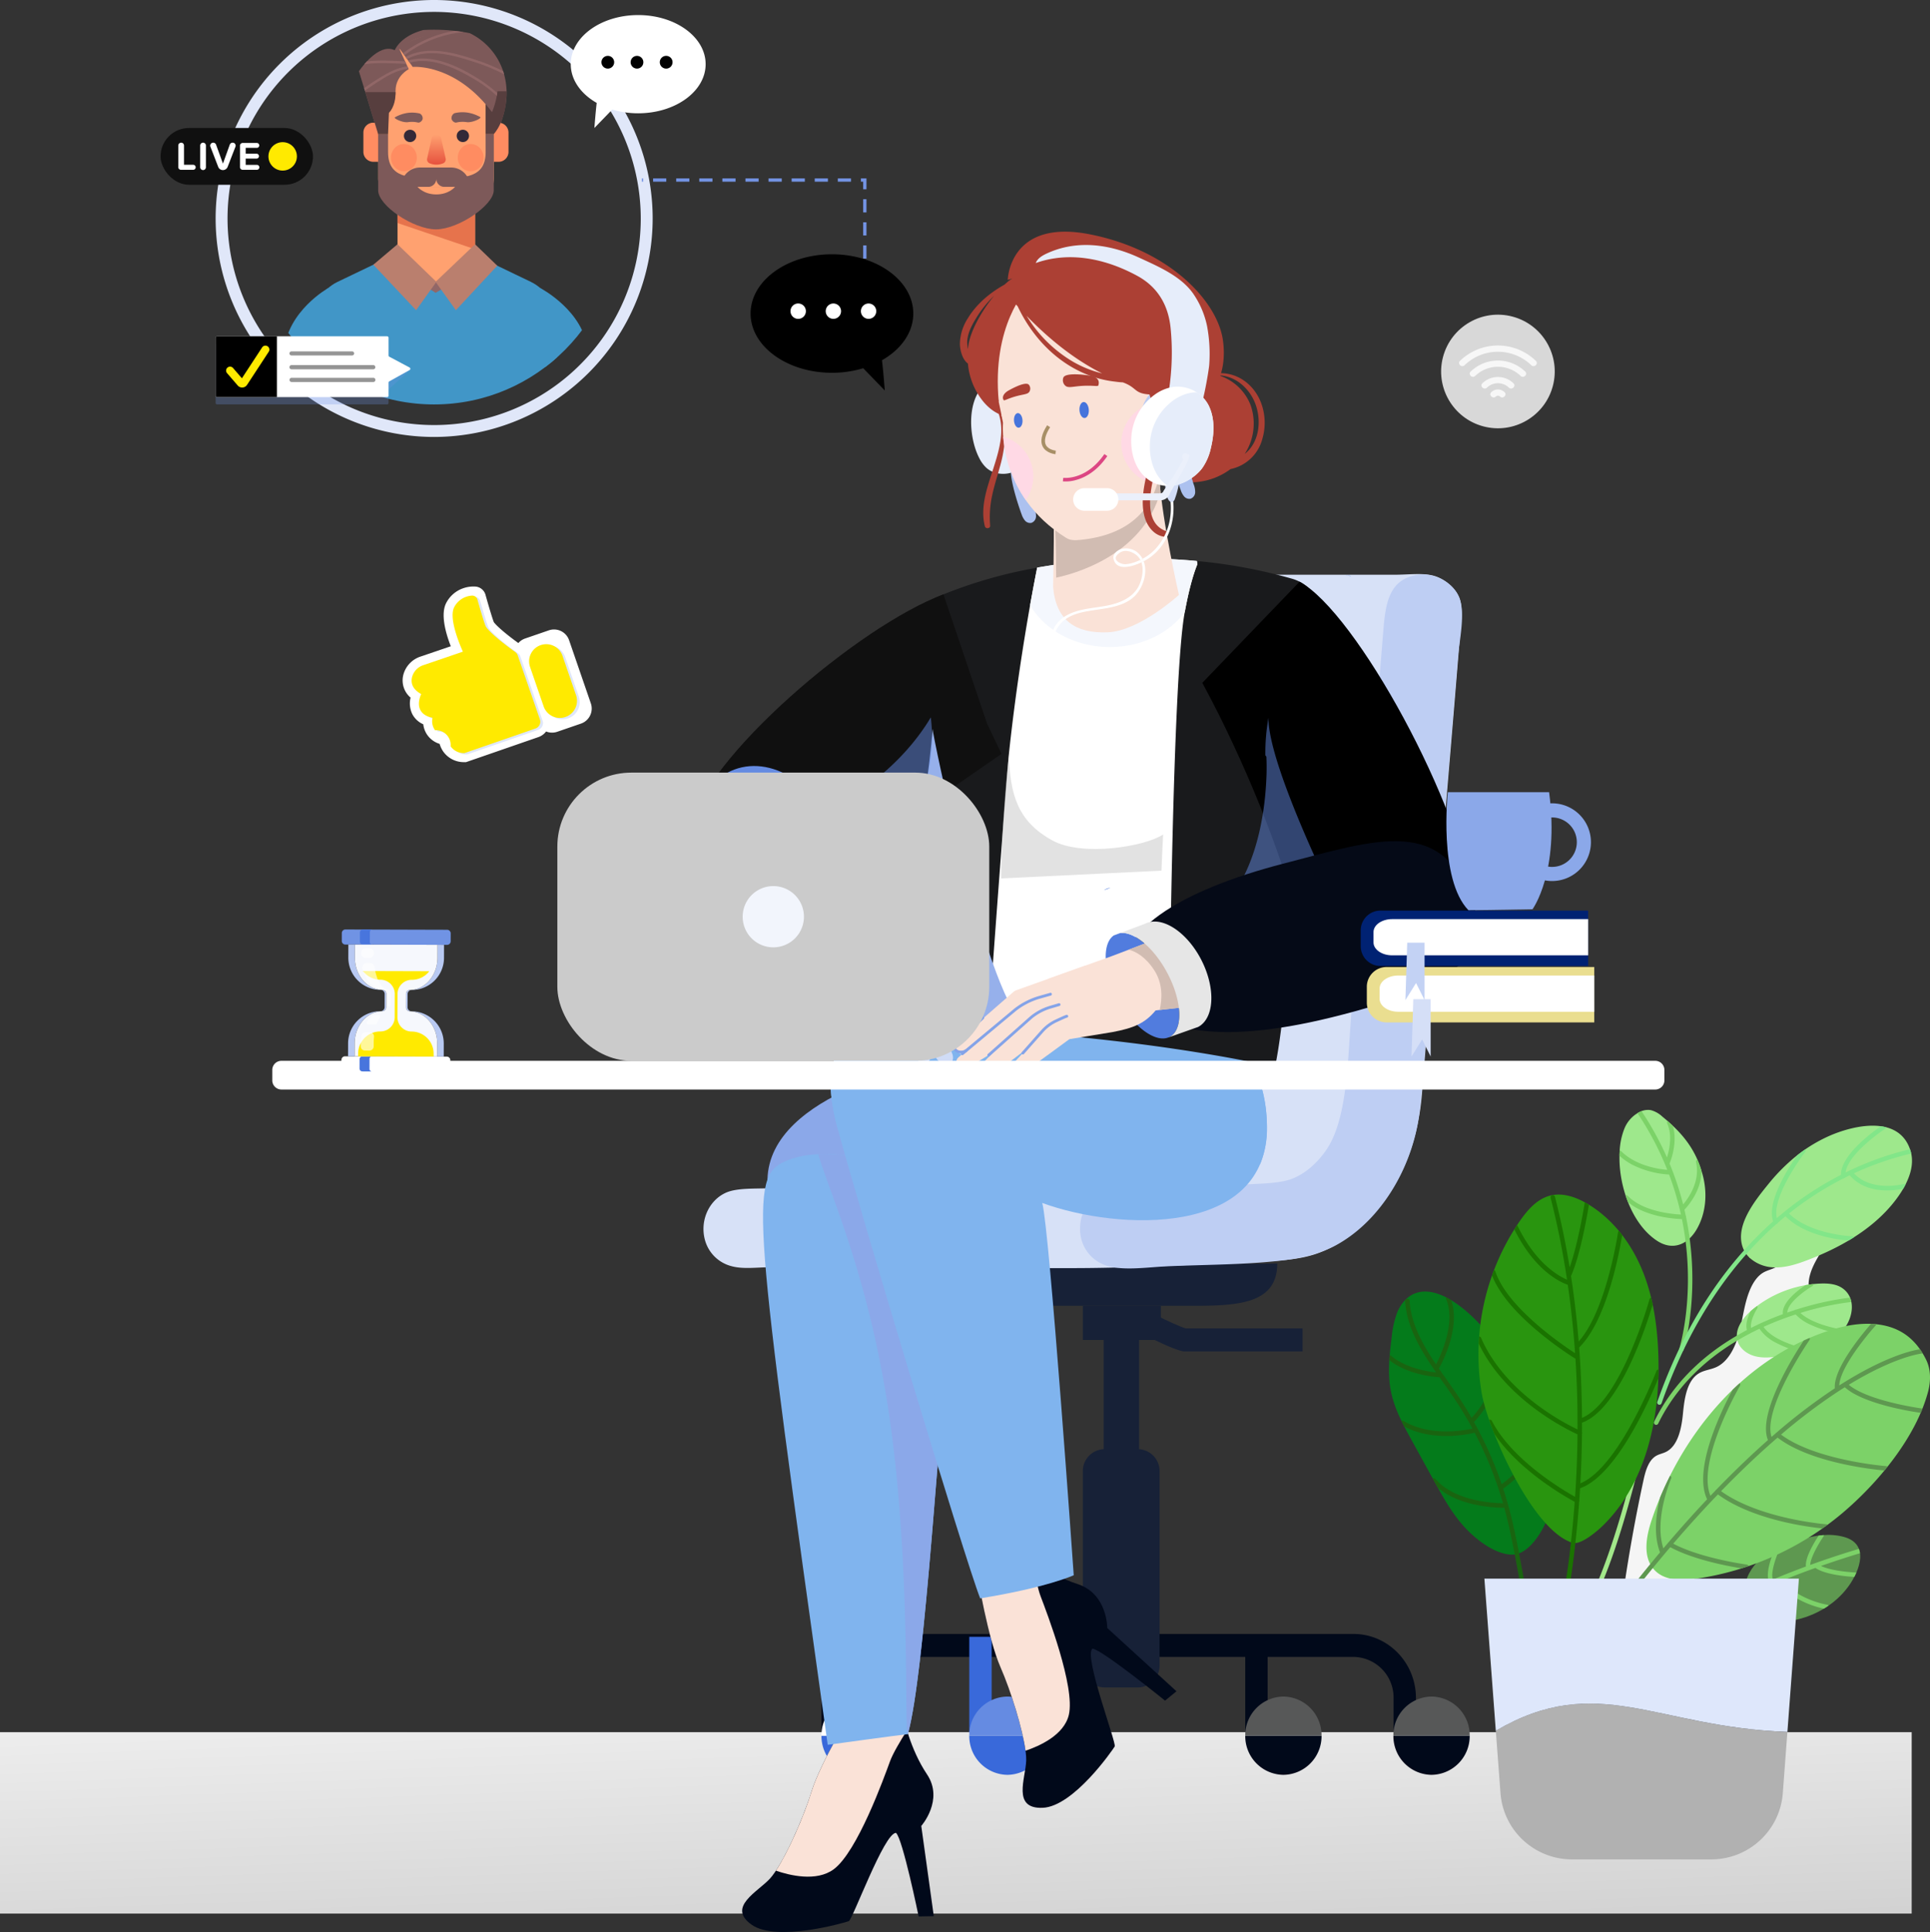 <svg xmlns="http://www.w3.org/2000/svg" xmlns:xlink="http://www.w3.org/1999/xlink" width="872.277" height="873.336" viewBox="0 0 872.277 873.336"><rect x="0" y="0" width="872.277" height="873.336" fill="#333333" stroke="none"/><defs><style>.a{fill:none;}.b,.cc,.g{fill:#fff;}.b{stroke:#707070;}.c{fill:#ebeffb;}.d{fill:url(#a);}.e{fill:#01091a;}.f{fill:#3969da;}.h,.w{fill:#658be2;}.i{fill:#575858;}.j,.k{fill:#172137;}.j,.l,.m{fill-rule:evenodd;}.l{fill:#d7e1f7;}.m{fill:#becef3;}.n{fill:#fae2d7;}.o{fill:#8ba8e9;}.p{fill:#80b4ee;}.q{fill:#5a83e0;}.r{fill:#191a1c;}.s{fill:#f4f7fd;}.t{fill:#101010;}.u{fill:#c7c7c7;}.u,.w{opacity:0.5;}.ak,.u,.w{mix-blend-mode:multiply;isolation:isolate;}.v{fill:#96b0eb;}.x{fill:#050a17;}.y{fill:#5e86e1;}.z{fill:#4170db;}.aa{fill:#517cde;}.ab{fill:#d0dcf6;}.ac{fill:#98b2ec;}.ad{fill:#c3d2f4;}.ae{fill:#d1bcb2;}.af{fill:#e6e6e6;}.ag{fill:#84a3e8;}.ah{fill:#cbcbcb;}.ai{fill:#f2f5fc;}.aj{fill:#e6edfa;}.al{fill:#9fb7ed;}.am{fill:#ac4034;}.an{fill:#acc1ef;}.ao{fill:#dc4683;}.ap{fill:#a78f66;}.aq{fill:#bacbf2;}.ar{fill:#4674dc;}.as{fill:#ffd9e5;}.at{fill:#d2ddf7;}.au{fill:#7093e4;}.av{fill:#4875dd;}.aw{fill:#b8c9f2;}.ax{fill:#f6f8fd;}.ay{fill:#ffea00;}.az{opacity:0.6;}.ba{clip-path:url(#b);}.bb{clip-path:url(#c);}.bc{clip-path:url(#d);}.bd{clip-path:url(#e);}.be{fill:#ebf0fb;}.bf{opacity:0.3;}.bg{fill:#94aeeb;}.bh{clip-path:url(#f);}.bi{fill:#7d5959;}.bj{fill:#4196c7;}.bk{fill:#ffa170;}.bl{fill:#e6734c;}.bm{fill:#ff8c61;}.bn{fill:#573e3e;}.bo{fill:#332938;}.bp{fill:#916767;}.bq{fill:#30769c;}.br{fill:#ba7f6e;}.bs{fill:url(#g);}.bt{fill:#e0e7f9;}.bu{clip-path:url(#h);}.bv{fill:#7393e3;}.bw{fill:#eade90;}.bx{fill:#d5dff7;}.by{fill:#002273;}.bz{opacity:0.27;}.ca{fill:#959595;}.cb{fill:#d8d8d8;}.cc{opacity:0.7;}.cd{opacity:0.8;}.ce{fill:#f5f5f5;}.cf{fill:#b1b1b1;}.cg{fill:#a2e88a;}.ch{fill:#9ee88c;}.ci{fill:#7cd268;}.cj{fill:#82e689;}.ck{fill:#5e9850;}.cl{fill:#047b1b;}.cm{fill:#196410;}.cn{fill:#29950f;}.co{fill:#1a7300;}.cp{fill:#dee7fb;}</style><linearGradient id="a" x1="0.283" y1="-0.499" x2="0.932" y2="1.207" gradientUnits="objectBoundingBox"><stop offset="0" stop-color="#f5f5f5"/><stop offset="1" stop-color="#cecece"/></linearGradient><clipPath id="b"><rect class="a" width="5.973" height="4.236"/></clipPath><clipPath id="c"><rect class="a" width="5.842" height="4.396"/></clipPath><clipPath id="d"><rect class="a" width="12.862" height="19.58"/></clipPath><clipPath id="e"><rect class="a" width="6.005" height="8.275"/></clipPath><clipPath id="f"><ellipse class="b" cx="83.875" cy="84.697" rx="83.875" ry="84.697" transform="translate(0 0)"/></clipPath><linearGradient id="g" x1="-92.711" y1="-0.002" x2="-92.711" y2="0.986" gradientUnits="objectBoundingBox"><stop offset="0" stop-color="#ffa170"/><stop offset="1" stop-color="#e6523e"/></linearGradient><clipPath id="h"><ellipse class="c" cx="85.049" cy="85.049" rx="85.049" ry="85.049"/></clipPath></defs><rect class="d" width="864" height="82" transform="translate(0 783)"/><g transform="translate(2935 11435.429)"><g transform="translate(-81.98 -24)"><g transform="translate(-2729.953 -11296.59)"><g transform="translate(0 0)"><g transform="translate(194.872 144.638)"><g transform="translate(53.328 311.259)"><g transform="translate(0 167.861)"><path class="e" d="M1924.582,2325.017h212.275c15.553,0,28.206,12.984,28.206,28.941v15.515h-10.115v-15.515a18.352,18.352,0,0,0-18.091-18.564H1924.582a18.351,18.351,0,0,0-18.087,18.564v15.515h-10.109v-15.515C1896.386,2338,1909.032,2325.017,1924.582,2325.017Z" transform="translate(-1896.386 -2325.017)"/><g transform="translate(0 28.302)"><path class="f" d="M2428.717,2443.87a17.472,17.472,0,0,1-17.24-17.693h34.483A17.475,17.475,0,0,1,2428.717,2443.87Z" transform="translate(-2411.477 -2408.485)"/><path class="g" d="M2428.717,2387.265a17.471,17.471,0,0,1,17.243,17.692h-34.483A17.469,17.469,0,0,1,2428.717,2387.265Z" transform="translate(-2411.477 -2387.265)"/></g><g transform="translate(66.807 1.293)"><rect class="f" width="10.111" height="43.163" transform="translate(0)"/><g transform="translate(0 27.009)"><path class="f" d="M2281.783,2443.87a17.469,17.469,0,0,1-17.238-17.693h34.481A17.472,17.472,0,0,1,2281.783,2443.87Z" transform="translate(-2264.545 -2408.485)"/><path class="h" d="M2281.783,2387.265a17.469,17.469,0,0,1,17.243,17.692h-34.481A17.466,17.466,0,0,1,2281.783,2387.265Z" transform="translate(-2264.545 -2387.265)"/></g></g><g transform="translate(191.534 1.293)"><rect class="e" width="10.111" height="43.163" transform="translate(0)"/><g transform="translate(0 27.009)"><path class="e" d="M2007.455,2443.87a17.473,17.473,0,0,1-17.238-17.693H2024.7A17.471,17.471,0,0,1,2007.455,2443.87Z" transform="translate(-1990.217 -2408.485)"/><path class="i" d="M2007.455,2387.265a17.468,17.468,0,0,1,17.243,17.692h-34.481A17.47,17.47,0,0,1,2007.455,2387.265Z" transform="translate(-1990.217 -2387.265)"/></g></g><g transform="translate(258.484 28.302)"><path class="e" d="M1860.2,2443.87a17.468,17.468,0,0,1-17.238-17.693h34.484A17.475,17.475,0,0,1,1860.2,2443.87Z" transform="translate(-1842.96 -2408.485)"/><path class="i" d="M1860.2,2387.265a17.472,17.472,0,0,1,17.246,17.692H1842.96A17.465,17.465,0,0,1,1860.2,2387.265Z" transform="translate(-1842.96 -2387.265)"/></g></g><g transform="translate(65.421)"><g transform="translate(0)"><path class="j" d="M2035.649,1956.237a11.464,11.464,0,0,1,1.617-.416c43.707,1.019,93.4.856,137.542.416-.023,18.127-17.413,19.1-38.024,19.1h-65.534c-16.629,0-30.8-.448-35.6-11.624a16.321,16.321,0,0,1-1.216-4.148C2034.23,1957.627,2033.729,1956.667,2035.649,1956.237Z" transform="translate(-2034.22 -1955.821)"/></g><path class="k" d="M2160.978,2141.3h15.143a9.9,9.9,0,0,1,9.776,10.022v87.658a9.906,9.906,0,0,1-9.776,10.031h-15.143a9.9,9.9,0,0,1-9.769-10.031V2151.32A9.9,9.9,0,0,1,2160.978,2141.3Z" transform="translate(-2098.501 -2056.969)"/><rect class="k" width="16.011" height="58.81" transform="translate(62.117 31.788)"/><rect class="k" width="35.254" height="15.45" transform="translate(52.708 19.512)"/><path class="k" d="M2026.384,2014.515h52.726v10.379H2025.3l-.491-.1c-4.28-.88-13.843-5.686-15.719-6.637l4.488-9.3C2017.516,2010.86,2023.844,2013.806,2026.384,2014.515Z" transform="translate(-1927.099 -1984.744)"/></g></g><g transform="translate(0 0)"><path class="l" d="M1860.994,1550.944c4.861-2.235,12.737-1.807,20.227-2.078,13.891-.5,28.55-.978,42.884-1.658,9.072-.436,18.871-.5,24.677-3.32,7.87-3.834,13.806-11.565,17.392-20.343,3.6-8.8,4.112-19.437,5.26-32.376,5.795-65.247,10.324-126.826,16.182-192.2.524-5.9.8-11.687,2.428-16.191,1.779-4.948,5.222-10.058,13.751-11.212,5.54-.746,15.61,0,23.062,0h135.915c7.419,0,14.184-1.088,19.425.831,4.693,1.724,9.014,5.7,10.518,9.964,1.763,5.016.487,12.583,0,18.678-5.676,70.232-11.442,134.536-16.992,204.659-1.954,24.631-10.662,43.055-23.463,56.455-6.693,7.012-14.387,12.793-23.866,16.189-9.676,3.471-21.918,3.506-35.2,4.151-22.561,1.106-50.709,2.492-76.048,2.492-36.692,0-81.638.248-115.291-.411-6.384-.129-13.376-.006-19.819,0-6.731,0-12.914.984-18.209-.418a16.758,16.758,0,0,1-12.129-11.622C1849.208,1563.88,1853.191,1554.526,1860.994,1550.944Z" transform="translate(-1850.959 -1271.232)"/><g transform="translate(170.22 0.2)"><path class="m" d="M1860.685,1551.184c4.974-2.288,13.567-1.841,20.224-2.078,14.581-.524,28.224-.956,42.885-1.658,8.25-.393,16.828-.491,22.244-2.493,7.8-2.878,14.159-9.929,17.394-15.774,8.053-14.521,8.127-39.323,9.71-58.949,4.832-59.781,9.671-114.086,14.562-174.348,1.067-13.1,3.479-22.415,15.773-24.081,7.264-.98,16.076,3.587,18.618,10.795,2.563,7.3-.126,18.781-.816,26.988-5.28,63.318-10.745,126.195-15.775,188.464-.775,9.624-1.331,18.218-3.233,26.149-5.236,21.83-18.654,41.2-36.009,50.649-6.075,3.3-13.513,5.478-22.245,6.641-16.677,2.212-35.674,2.118-53.8,2.9-8.761.377-19.108,2.013-26.7,0a17.115,17.115,0,0,1-12.947-17.438A17.325,17.325,0,0,1,1860.685,1551.184Z" transform="translate(-1850.559 -1271.671)"/></g></g></g><g transform="translate(212.354 334.574)"><g transform="translate(0 322.743)"><path class="e" d="M2388.266,2475.814c5.535-6.068,14.676-26.092,18.771-39.371s19.048-37.616,19.048-37.616l22.606,4.375s2.729,13.936,10.512,25.529-2.589,23.326-2.589,23.326l5.659,40.778-6.853.127s-7.235-35.273-10.224-37.76c-5.3-.2-19.624,39.289-21.359,39.908s-32.547,9.6-43.889,1.593S2382.73,2481.883,2388.266,2475.814Z" transform="translate(-2375.66 -2398.827)"/><path class="n" d="M2437.455,2398.827l22.606,4.375s.441,2.249,1.471,5.688c-3.028,4.751-6.364,10.374-7.689,13.989-2.67,7.287-14.718,40.862-25.459,48.786-7.823,5.771-20.027,2.7-26.086.609,5.465-8.3,12.62-24.512,16.11-35.831C2422.5,2423.163,2437.455,2398.827,2437.455,2398.827Z" transform="translate(-2387.031 -2398.827)"/></g><g transform="translate(106.419 252.901)"><path class="e" d="M2179.541,2258.924c13.626,4.411,13.445,19.877,13.445,19.877l31.3,28.608-5.164,4.231s-28.868-23.335-32.8-23.486c-4.188,3.042,10.958,42.683,10.039,44.215s-18.573,27.162-32.552,27.713-7.672-13.315-7.446-21.417-6.018-29.337-11.666-42.233-10.293-41.022-10.293-41.022l20.2-10.194S2165.914,2254.513,2179.541,2258.924Z" transform="translate(-2134.405 -2245.216)"/><path class="n" d="M2265.539,2248.794c.824,5.557,1.988,11.983,3.364,15.62,2.775,7.332,15.755,40.96,12.772,53.659-2.172,9.248-13.546,14.2-19.572,16.206-1.3-9.813-6.548-26.857-11.362-37.848-5.648-12.9-10.293-41.021-10.293-41.021l20.2-10.195S2262.476,2246.715,2265.539,2248.794Z" transform="translate(-2240.448 -2245.215)"/></g><path class="o" d="M2343.967,1757.33l49.119,43.973s-124.175,48.487-123.323,8.754S2343.967,1757.33,2343.967,1757.33Z" transform="translate(-2258.323 -1726.254)"/><path class="p" d="M2368.819,1851.333c15.876-7.355,38.972-.6,38.972-.6,21.172,2.631,39.553,49.223,35.469,79.809s-10.732,151.8-18.68,179.574c-3.511.341-36.2,4.829-36.2,4.829C2354.711,1874.455,2352.942,1858.688,2368.819,1851.333Z" transform="translate(-2349.709 -1775.646)"/><path class="o" d="M2382.821,1850.742c21.172,2.631,39.553,49.223,35.469,79.809s-10.731,151.8-18.68,179.574c-1.7.165,1.367-67.746-7.008-133.907-8.77-69.269-28.043-109.372-33.463-128.239A82.047,82.047,0,0,1,2382.821,1850.742Z" transform="translate(-2324.739 -1775.653)"/><path class="p" d="M2070.1,1700.918c18.771-4.6,170.48-42.888,171.563,47.682.6,50.164-66.991,47.392-101.552,34.738,3.3,11.893,14.229,168.286,14.229,168.286s-12.039,5.564-42.285,10.452c-6.909-17.522-55.423-178.662-64.574-212.986C2038.375,1714.943,2051.214,1705.545,2070.1,1700.918Z" transform="translate(-2004.479 -1688.98)"/><path class="p" d="M2070.1,1700.918c18.771-4.6,170.48-42.888,171.563,47.682a42.279,42.279,0,0,1-3.2,17.465s3.733-18.406-41.552-20.228c-43.565-1.752-116.577.663-133.15,6.682l30.582,130.5-36.929-128.729c-2.87-.311-6.224-1.966-9.7-4.345-.079-.294-.156-.581-.23-.859C2038.375,1714.943,2051.214,1705.545,2070.1,1700.918Z" transform="translate(-2004.479 -1688.98)"/></g><g transform="translate(187.149 0)"><path class="q" d="M1964.111,1272.549c-.987-.226-2-.448-3.011-.67l3.1.579Z" transform="translate(-1663.895 -1126.947)"/><path class="r" d="M1998.649,1332.654a101.35,101.35,0,0,0-1.3-26.892c-2.56-12.548-7.261-28.19,4.582-33.126a209.472,209.472,0,0,1,36.732-11.329,266.742,266.742,0,0,1,79.407-4.418,234.913,234.913,0,0,1,43.193,8.059,18.14,18.14,0,0,1,12.284,22.531c-8.867,29.966-11.564,158.083-20.163,198.168-41.718-9.426-107.139-17.063-150.1-16.794-7.672.055-6.085-13.208-8.085-51.494-11.333-17.577,1.189-51.8,3.431-84.627A.2.2,0,0,0,1998.649,1332.654Z" transform="translate(-1887.364 -1118.137)"/><path class="g" d="M2132.253,1276.853c1.477-8.219,2.632-14.128,3.2-16.966a268.819,268.819,0,0,1,72.161-2.995c.1.471.178.946.255,1.422-2.161,5.25-4.079,12.8-5.727,21.709-5.611,30.083-6.888,184.315-6.888,184.315l-81.646.519c0-1.925,8.107-111.447,9-120.086C2125.464,1317.494,2129.432,1292.834,2132.253,1276.853Z" transform="translate(-1976.908 -1118.14)"/><path class="s" d="M2188.974,1256.892c.1.471.178.946.255,1.422-2.161,5.25-4.079,12.8-5.727,21.709-7.134,9.617-19.911,15.935-34.427,15.757-15.625-.2-29.035-7.874-35.464-18.927,1.477-8.219,2.632-14.128,3.2-16.966A268.819,268.819,0,0,1,2188.974,1256.892Z" transform="translate(-1958.266 -1118.14)"/><path class="t" d="M2423.095,1291.446l19.7,58.37,6.551,13.728c-8.731,6.077-17.127,11.843-25.381,17.535-14.382,9.912-28.37,19.555-43.057,30.286-7.15,5.206-14.46,10.695-22.07,16.565l-50.509-30.376C2314.636,1365.51,2384.854,1305.687,2423.095,1291.446Z" transform="translate(-2306.914 -1137.617)"/><path class="u" d="M2147.819,1502.135c.179-7.985.578-16.03,1.112-24.046.61-8.977,1.385-17.88,2.281-26.518.78,16.966,3.385,29.481,19.728,38.45,13.441,7.383,41.659,2.84,50.016-2.689-.4,8.071-.633,13.935-.735,16.338l-72.489,3.51c.007-.592.029-1.416.043-2.445C2147.779,1503.963,2147.8,1503.114,2147.819,1502.135Z" transform="translate(-2005.507 -1224.938)"/><path class="v" d="M2331.674,1558.664c2.173,2.165,3.318,3.854,3.648,5.109-7.672.055-45.295.075-52.7.036-11.333-17.577,5.87-105.886,8.112-138.711C2290.668,1427.393,2313.935,1540.861,2331.674,1558.664Z" transform="translate(-2179.463 -1210.502)"/><path d="M1961.421,1425.848l-73.951,25.679c-9.131-39.114-23.778-77.169-41.369-112.564-1.785-3.606-5.612-10.865-7.507-14.386l43.959-45.713C1908.194,1292.814,1955.98,1380.215,1961.421,1425.848Z" transform="translate(-1605.417 -1130.756)"/><path class="h" d="M2430.791,1495.182c1.4-10.187,5.285-19.238,11.635-25.4,15.359-14.926,39.462-7.491,53.3,17.124,4.031,7.161,7.979,14.52,11.357,21.848,11.681,25.271,16.672,50.357-4.069,68.3-15.968,13.825-48.845-11.661-62.922-36.054-8.264-14.321-11.322-31.2-9.311-45.731C2430.779,1495.245,2430.8,1495.212,2430.791,1495.182Z" transform="translate(-2430.187 -1230.686)"/><path class="w" d="M1994.969,1443.146a.8.8,0,0,1,.005-.125,108.178,108.178,0,0,0,.082-11.3l-.458-.608a90.4,90.4,0,0,1,1.4-17c-.223,22.547,33.192,88.732,33.192,88.732l-59.21,1.905C1989.751,1488.915,1994.114,1459.376,1994.969,1443.146Z" transform="translate(-1732.921 -1204.511)"/><path class="w" d="M2451.956,1580.015c23.483,20.049,37.065,17.862,51.393,6.239,8.074-6.558,7.709-25.01,3.738-37.715,11.681,25.271,16.672,50.357-4.069,68.3-15.968,13.825-48.845-11.661-62.922-36.054-8.264-14.321-11.322-31.2-9.311-45.731C2430.611,1537.082,2429.677,1560.971,2451.956,1580.015Z" transform="translate(-2430.187 -1270.466)"/><path class="x" d="M1906.383,1547.122c43.279-11.25,73.411-22.312,86.7,19.407,6.247,19.606-4.112,35.123-64.451,49.972-53.541,13.176-82.345,5.607-91.238-12.951C1825.267,1578.232,1863.1,1558.372,1906.383,1547.122Z" transform="translate(-1637.084 -1271.437)"/><path class="y" d="M2338.136,1687.084l-.217-.086a.852.852,0,0,0,.246.065Z" transform="translate(-2209.188 -1353.325)"/><path class="z" d="M2200.107,1584.275a6.312,6.312,0,0,1,2.908-1.084Z" transform="translate(-2011.38 -1296.716)"/><path class="w" d="M2424.427,1413.755a72.111,72.111,0,0,1,.514,10.85c-.292,11.9-3.655,21.812-4.844,30.7-9.844,6.82-19.656,13.687-29.774,21.039a113.822,113.822,0,0,0-12.889-20.381,114.506,114.506,0,0,0,13.779-8.069C2410,1435.2,2419.712,1421.648,2424.427,1413.755Z" transform="translate(-2313.959 -1204.317)"/><g transform="translate(40.795 301.733)"><path class="aa" d="M2422.475,1641.022a35.513,35.513,0,0,1,8.146-5.88,28.632,28.632,0,0,1,9.169-3.041,18.893,18.893,0,0,1,9.821,1.011,13.65,13.65,0,0,1,2.436,1.25,12.587,12.587,0,0,1,2.369,1.954c7.158,7.445,4.484,21.631-6,31.685-9.055,8.695-21.019,11.443-28.7,7.161l-2.641-1.885c-.182-.176-.394-.373-.581-.574-4.783-4.979-5.175-13-1.75-20.763A34.434,34.434,0,0,1,2422.475,1641.022Z" transform="translate(-2404.156 -1624.998)"/><path class="aa" d="M2135.26,1629.2l2.908-1.084c5.9-.718,14.38,5.872,20.461,16.518,7.183,12.547,8.341,25.963,2.619,29.99a6.567,6.567,0,0,1-1.251.689.859.859,0,0,1-.246.066c-5.9,2.105-15.262-4.652-21.868-16.163C2130.7,1646.665,2129.538,1633.225,2135.26,1629.2Z" transform="translate(-1982.906 -1622.918)"/><path class="ab" d="M2414.788,1621.181c.441-.366.677-.551.677-.551l.138.125,8.416,8,.12.01,28.486,5.331s-1.53,11.9-1.35,12.106c0,.206-2.472,6.048-8.339,13.879-8.95,11.917-22.019,9.225-33.359-1.75-1.113-1.057-2.211-2.2-3.26-3.419l-14.179-13.608C2394.981,1637.376,2411.272,1624.042,2414.788,1621.181Z" transform="translate(-2389.094 -1618.866)"/><path class="ac" d="M2477.441,1621.331l.815-.426,8.416,8,.12.011a27.264,27.264,0,0,0-12.539,9.2c-6.04,7.858-4.58,15.274-2.022,20.366-1.113-1.057-2.211-2.2-3.26-3.419l-14.179-13.608C2457.634,1637.526,2473.925,1624.192,2477.441,1621.331Z" transform="translate(-2451.748 -1619.016)"/><path class="ab" d="M2369.7,1677.72l-2.421-.453-1.566-2.481Z" transform="translate(-2294.154 -1648.399)"/><path class="ab" d="M2332.227,1644.591l26.884,5.305a5.118,5.118,0,0,1,3.988,2.934l11.892,26.608c1.8,4.14-4.054,7.263-6.485,3.469l-14-22.165,2.421.453-3.988-2.933,1.566,2.481L2330,1656.155C2322.371,1654.529,2324.516,1643.276,2332.227,1644.591Z" transform="translate(-2281.386 -1631.875)"/><path class="ad" d="M2465.369,1622.494l7.233,5.354a13.761,13.761,0,0,0-2.436-1.25,18.9,18.9,0,0,0-9.821-1.011,28.643,28.643,0,0,0-9.169,3.042,35.546,35.546,0,0,0-8.146,5.88,34.439,34.439,0,0,0-7.721,10.918c-3.425,7.763-3.033,15.784,1.75,20.763.186.2.4.4.581.573l-4.385-3.143-3.28-2.346c-.39-.348-.783-.721-1.153-1.1-8.642-9-7.174-24.457,3.281-34.507C2442.049,1616.137,2456.515,1614.886,2465.369,1622.494Z" transform="translate(-2423.19 -1617.184)"/><path class="ab" d="M2345.609,1655.48l21.6,8.475a4.866,4.866,0,0,1,2.8,2.3l14.045,26.217a3.686,3.686,0,0,1-6.225,3.914l-16.311-22.283,1.54.584-2.8-2.3,1.259,1.719-20.153-7.639C2334.136,1663.517,2338.25,1652.813,2345.609,1655.48Z" transform="translate(-2296.154 -1637.64)"/><path class="ab" d="M2387.526,1695.475l-1.54-.584-1.258-1.719Z" transform="translate(-2320.626 -1658.426)"/><path class="ab" d="M2400.624,1701.066l-2.06-.659-1.33-2.3Z" transform="translate(-2339.41 -1661.116)"/><path class="ab" d="M2364.3,1665.8l19.561,6.54a5.03,5.03,0,0,1,3.391,2.96l11.169,27.741c.751,1.891.29,4.324-1.6,5.075-1.723.684-4.739-1.511-5.638-3.069l-12.964-22.43,2.06.659-3.39-2.96,1.33,2.3L2360.629,1677C2353.252,1674.429,2356.808,1663.517,2364.3,1665.8Z" transform="translate(-2319.06 -1643.33)"/><path class="ab" d="M2416.068,1710.656l-2.245-.635-1.435-2.608Z" transform="translate(-2361.746 -1666.192)"/><path class="ab" d="M2386.954,1677.121l19.625,5.829a4.941,4.941,0,0,1,3.68,3.243l7.93,24.2c1.336,4.223-5.776,3.468-7.912-.383l-9.156-16.646,2.245.635-3.679-3.243,1.434,2.608-17.454-4.936C2376.205,1686.114,2379.392,1675.088,2386.954,1677.121Z" transform="translate(-2349.043 -1649.536)"/><path class="n" d="M2138.723,1639.552l7.632-2.906,11.594-4.456,5.826-2.233,3.142,6.527,12.147,25.323-18.747,2.106-1.852.21c-4.832,5.84-9.907,7.981-19.455,9.783l-19.514,3.2c.174-.2-9.655-27.225-9.655-27.225Z" transform="translate(-1987.184 -1623.952)"/><path class="ae" d="M2130.4,1639.162l12.147,25.324-18.746,2.106c1.117-4.947,1.506-11.866-2.485-17.992-3.952-6.073-8.333-8.4-11.478-9.276l11.594-4.456Z" transform="translate(-1950.671 -1626.63)"/><path class="n" d="M2212.453,1692.827l23.582-20.6a4.177,4.177,0,0,1,1.474-.775l30.289-10.812c7.4-2.433,11.233,8.348,3.917,11.106l-29.883,10.386.979-.6-1.474.774.5-.172-25.58,15.737c-1.723,1.084-5.577,2.543-6.874-.327C2208.609,1695.843,2211.055,1693.99,2212.453,1692.827Z" transform="translate(-2128.949 -1640.492)"/><path class="ab" d="M2282.916,1707.014l-.979.6-.495.172Z" transform="translate(-2169.056 -1665.973)"/><path class="n" d="M2211.924,1706.269c9.14-7.884,20.5-18.2,30.257-25.266,8.287-4.279,16.638-8.424,25.242-12.031a5.9,5.9,0,0,1,5.021,10.653c-8.167,4.283-16.583,8.04-25.061,11.66.206-.138.414-.274.62-.412l-.915.539.295-.127c-9.535,6.379-19.25,12.453-29.063,18.428C2213.788,1712.473,2208.655,1709.187,2211.924,1706.269Z" transform="translate(-2129.635 -1644.983)"/><path class="ab" d="M2272.441,1717.678l-.62.412-.3.127Z" transform="translate(-2154.073 -1671.789)"/><path class="n" d="M2227.237,1690.073a4.271,4.271,0,0,1,1.5-.949l22.883-10.072c7.219-2.96,11.8,7.54,4.69,10.8l-22.4,9.572.91-.7-1.5.949.59-.252-24.425,18.7c-1.616,1.237-5.96,3.026-7.678.408-1.026-1.564,1.542-4.651,2.835-5.937Z" transform="translate(-2109.697 -1650.442)"/><path class="ab" d="M2258.167,1722.956l-.91.7-.59.252Z" transform="translate(-2133.043 -1674.668)"/><path class="n" d="M2205.317,1700.463l.41-.168,22.305-8.082c7.414-2.452,11.281,8.321,3.944,11.093l-21.618,7.562-18.637,13.626c-1.625,1.237-6.169,2.281-6.927-.079-.554-1.726.7-3.155,1.906-4.452C2187.017,1719.86,2205.291,1699.184,2205.317,1700.463Z" transform="translate(-2078.044 -1657.706)"/><path class="af" d="M2135.444,1632.289c7.158,12.552,7.374,26.658.455,31.545-.3.2-.606.38-.912.557l-2.552.9-10.862,3.853a6.559,6.559,0,0,0,1.251-.689c5.722-4.027,4.564-17.442-2.619-29.99-6.081-10.647-14.565-17.237-20.461-16.519l11.243-4.2C2117.965,1614.187,2128.625,1620.4,2135.444,1632.289Z" transform="translate(-1944.482 -1616.749)"/><g transform="translate(41.821 29.677)"><path class="ag" d="M2384.589,1682.023l6.537.3a13.254,13.254,0,0,1,11.342,7.792l6.844,15.155a.637.637,0,0,1-.32.839.647.647,0,0,1-.16.046.635.635,0,0,1-.679-.365l-6.844-15.155a11.981,11.981,0,0,0-10.25-7.046l-6.531-.3a.64.64,0,0,1-.6-.664A.623.623,0,0,1,2384.589,1682.023Z" transform="translate(-2383.924 -1682.022)"/></g><g transform="translate(52.273 23.331)"><path class="ag" d="M2364.417,1668.076l5.838,1.279a13.878,13.878,0,0,1,9.635,7.805l7.912,17.521a.637.637,0,0,1-.319.839.659.659,0,0,1-.16.046.636.636,0,0,1-.68-.365l-7.912-17.52a12.584,12.584,0,0,0-8.749-7.086l-5.838-1.278a.636.636,0,0,1-.484-.756A.648.648,0,0,1,2364.417,1668.076Z" transform="translate(-2363.646 -1668.064)"/></g><g transform="translate(59.462 18.634)"><path class="ag" d="M2348.627,1657.75l7.286,1.824a12.633,12.633,0,0,1,8.483,7.2l7.6,17.58a.63.63,0,0,1-.329.831.588.588,0,0,1-.151.045.631.631,0,0,1-.682-.373l-7.6-17.579a11.367,11.367,0,0,0-7.63-6.476l-7.286-1.824a.633.633,0,1,1,.309-1.228Z" transform="translate(-2347.839 -1657.732)"/></g><g transform="translate(79.553 42.934)"><path class="ag" d="M2338.76,1711.352a.634.634,0,1,1,.868.923l-12.3,11.508a1.375,1.375,0,0,0-.291,1.674,2.336,2.336,0,0,0,1.556,1.077,3.712,3.712,0,0,0,2.7-.441.639.639,0,0,1,.881.165.632.632,0,0,1-.166.881,4.449,4.449,0,0,1-1.79.676,5.074,5.074,0,0,1-1.9-.047,3.537,3.537,0,0,1-2.375-1.675,2.647,2.647,0,0,1,.521-3.234Z" transform="translate(-2325.598 -1711.179)"/></g><g transform="translate(83.295 32.2)"><path class="ag" d="M2282.355,1694.774a33.065,33.065,0,0,1,11.338-5.791l4.877-1.383a.608.608,0,0,1,.783.437.636.636,0,0,1-.437.783l-4.877,1.383a31.738,31.738,0,0,0-10.882,5.551l-23.833,19.869a.636.636,0,0,1-.893-.08.633.633,0,0,1,.081-.892Z" transform="translate(-2258.283 -1687.571)"/></g><g transform="translate(95.217 36.901)"><path class="ag" d="M2268.931,1704a25.436,25.436,0,0,1,9.128-4.906l.766-.227c1.624-.474,2.987-.872,3.135-.918a.614.614,0,0,1,.795.415.634.634,0,0,1-.416.794c-.148.047-1.521.449-3.158.928l-.763.223a24.137,24.137,0,0,0-8.652,4.646l-18.993,16.878a.634.634,0,0,1-.894-.051.63.63,0,0,1,.052-.893Z" transform="translate(-2249.715 -1697.909)"/></g><g transform="translate(110.653 42.154)"><path class="ag" d="M2250.933,1716.5a20.057,20.057,0,0,1,6.636-4.928c4.974-2.3,4.987-2.272,5.383-1.944a.636.636,0,0,1,.077.893.591.591,0,0,1-.444.224c-.183.059-1,.368-4.485,1.978a18.775,18.775,0,0,0-6.217,4.619l-8.7,9.827a.635.635,0,1,1-.952-.841Z" transform="translate(-2242.068 -1709.463)"/></g></g></g><g transform="translate(128.831 234.405)"><rect class="ah" width="195.204" height="130.282" rx="33.436" transform="translate(0 0)"/><path class="ai" d="M2305.452,1538.618a13.845,13.845,0,1,1-13.845,13.845A13.845,13.845,0,0,1,2305.452,1538.618Z" transform="translate(-2207.85 -1487.322)"/></g><path class="g" d="M1066.667,1715.689h620.774a4.123,4.123,0,0,1,4.194,4.048v4.872a4.123,4.123,0,0,1-4.194,4.047H1066.667a4.124,4.124,0,0,1-4.2-4.047v-4.872A4.124,4.124,0,0,1,1066.667,1715.689Z" transform="translate(-1062.472 -1351.002)"/></g></g><g transform="translate(-1407.654 -743.814)"><g transform="translate(-1006.457 -10497.89)"><path class="aj" d="M3383.934,1107.536c-11.508,6.106-10.467,25.455-5.346,35.3a15.235,15.235,0,0,0,3.248,4.444c3.2,2.843,8.056,3.362,12.073,1.888l5.839-42.687C3393.809,1105.607,3389.844,1104.4,3383.934,1107.536Z" transform="translate(-3374.918 -1105.504)"/><g class="ak" transform="translate(6.616 8.267)"><path class="aj" d="M3389.951,1129.339a19.669,19.669,0,0,0-.867,11,16.475,16.475,0,0,0,3.485,8.333c2.024,2.283,5.3,3.643,8.214,2.726l-2.48-28.671C3394.591,1123.063,3391.427,1125.916,3389.951,1129.339Z" transform="translate(-3388.698 -1122.725)"/></g></g><g transform="translate(-1011.537 -10562.887)"><g transform="translate(42.129 111.455)"><path class="n" d="M3452.092,1209.761s.727,8.839,0,41.684c1.294,15.275,10.366,21.048,24.695,20.476s32.175-16.9,32.175-16.9-7.456-32.492-8.849-52.744Z" transform="translate(-3452.092 -1202.276)"/><path class="ae" d="M3452.092,1209.761s1.381,13.494,1.376,37.442c7.042-1.457,39.143-9.635,47.138-38.867-.19-2.042-.356-4.066-.493-6.059Z" transform="translate(-3452.092 -1202.276)"/></g><path class="al" d="M3503.537,1202.276l-44.859,8.6S3497.838,1215.583,3503.537,1202.276Z" transform="translate(-3413.387 -1090.821)"/><path class="am" d="M3405.03,1010.453c-2.965-1.782-13.9-1.174-18.076,1.977-.8.6-1.616,1.308-2.44,2.071-6.654,3.721-12.566,8.636-16.575,15.208a21.975,21.975,0,0,0-3.6,11.52c.049,2.893,1.07,7.09,3.625,8.956a31.4,31.4,0,0,0,7.163,17.445c3.133,3.675,7.614,6.737,12.538,6.48,5.747-.3,10.268-4.912,13.525-9.568C3409.619,1052.49,3430.114,1025.524,3405.03,1010.453Zm-36.739,30.816c-.141.777-.21,1.563-.294,2.347a12.5,12.5,0,0,1-.324-3.765c.29-3.637,2.058-7.021,3.936-10.076a49.627,49.627,0,0,1,8.142-10.175C3374.323,1026.208,3369.455,1034.841,3368.292,1041.27Z" transform="translate(-3364.336 -990.573)"/><path class="an" d="M3413.5,1187.812c-3.844,1.792,2.47,20.027,3.659,23.2a8.416,8.416,0,0,0,1.5,2.8,3.087,3.087,0,0,0,2.86,1.072,3.141,3.141,0,0,0,2.15-2.859,9.2,9.2,0,0,0-.71-3.727C3421.986,1205.411,3417.3,1186.042,3413.5,1187.812Z" transform="translate(-3389.263 -1083.242)"/><path class="am" d="M3392.392,1136.171c4.1,8.5,1.354,18-1.34,26.467-2.7,8.5-6.272,17.619-3.995,26.63.329,1.3,2.517,1.1,2.391-.308a46.383,46.383,0,0,1,1.031-14.194c1.046-4.727,2.6-9.312,3.817-13.993,2.137-8.21,2.894-17.265-1.138-25.036C3392.895,1135.23,3392.148,1135.666,3392.392,1136.171Z" transform="translate(-3375.772 -1056.108)"/><path class="am" d="M3582,1106.512a18.445,18.445,0,0,0-14.06-2.822c-.525-.076-1.043-.193-1.575-.227-5.671-.35-11.3,1.693-16.045,4.815-7.829,5.147-13.747,13.809-13.833,23.177s6.724,18.848,16,20.161l7,1.02a30.164,30.164,0,0,0,16.688-5.958,18.81,18.81,0,0,0,14.384-13.692C3593.364,1123.463,3590.462,1112.228,3582,1106.512Zm.585,33.3a25.209,25.209,0,0,0,2.7-21.907,22.632,22.632,0,0,0-14.5-13.592c7.56.182,14.042,5.859,16.665,13.036C3590.2,1124.864,3589.195,1134.635,3582.589,1139.817Z" transform="translate(-3453.844 -1039.366)"/><g transform="translate(14.993 13.899)"><path class="n" d="M3483.129,1046.25c-2.427-27.806-15.687-49.615-46.01-46.967s-43.7,24.281-41.272,52.088c0,0,4.023,18.677,4.218,20.117.025.189-3.11,32.46,28.687,52.175,1.8,1.114,3.993,1.035,6.166.823,45.241-4.406,35.873-47.661,35.873-47.661C3470.937,1074.511,3483.336,1048.621,3483.129,1046.25Z" transform="translate(-3395.567 -999.065)"/><path class="ao" d="M3461.46,1190.233l-.206,1.6a16.316,16.316,0,0,0,5.865-.587c4.019-1.074,9.464-3.853,14.24-10.844l-1.331-.908C3471.9,1191.39,3461.884,1190.285,3461.46,1190.233Z" transform="translate(-3429.72 -1092.874)"/><path class="am" d="M3474.577,1105.2c-.469-.139-11.548-1.988-13.027.569a3.324,3.324,0,0,0,.683,3.666c1.607,1.613,4.023.1,10.522.132,3.05.014,4.361.355,4.526-.117C3477.563,1108.638,3478.141,1106.256,3474.577,1105.2Z" transform="translate(-3429.72 -1053.843)"/><path class="am" d="M3406.8,1116.73c-2.5,1.767-2.039,3.409-1.605,3.967.253.325,1.185-.288,3.559-1.106,5.059-1.742,7.342-1.2,8.168-2.886a2.736,2.736,0,0,0-.437-3.038C3414.66,1112.064,3407.134,1116.5,3406.8,1116.73Z" transform="translate(-3400.397 -1058.469)"/><path class="ap" d="M3443.077,1161.257c-.9-1.818-.229-4.579,1.937-7.987l-1.359-.864c-2.524,3.97-3.2,7.191-2.016,9.575,1.549,3.11,5.631,3.477,5.8,3.492l.133-1.606C3447.542,1163.864,3444.215,1163.553,3443.077,1161.257Z" transform="translate(-3419.227 -1078.791)"/><g transform="translate(66.684 54.589)"><path class="aq" d="M3548.577,1112.788c-8.2.376-14.5,8.036-14.085,17.108s7.4,16.123,15.592,15.747,14.5-8.035,14.085-17.108S3556.773,1112.413,3548.577,1112.788Z" transform="translate(-3534.472 -1112.774)"/><path class="ar" d="M3558.234,1133.338a6.648,6.648,0,0,1,4.883-1.231l.306-1.581a8.152,8.152,0,0,0-6.169,1.534c-2.177,1.713-3.373,4.618-3.552,8.635l-.047,1.031,1.012-.206c1.533-.311,5.862-.71,7.444,1.166l1.231-1.039c-1.93-2.287-6.035-2.1-7.963-1.865C3555.665,1136.779,3556.623,1134.615,3558.234,1133.338Z" transform="translate(-3544.446 -1121.952)"/></g><g transform="translate(4.584 63.721)"><path class="as" d="M3530.109,1131.8a18.649,18.649,0,0,0,2.657,36.543,50.289,50.289,0,0,0,1.086-22.535A83.206,83.206,0,0,0,3530.109,1131.8Z" transform="translate(-3462.905 -1131.798)"/><path class="as" d="M3405.115,1163.136a58.377,58.377,0,0,0,10.205,28.656,18.629,18.629,0,0,0-10.205-28.656Z" transform="translate(-3405.115 -1148.092)"/></g><path class="ar" d="M3478.763,1130.5c-1.164.079-2,1.763-1.863,3.761s1.19,3.554,2.354,3.474,2-1.763,1.862-3.761S3479.927,1130.424,3478.763,1130.5Z" transform="translate(-3437.847 -1067.402)"/><path class="ar" d="M3416.962,1140.947c-1.062.072-1.821,1.606-1.7,3.427s1.084,3.239,2.146,3.166,1.821-1.606,1.7-3.427S3418.023,1140.875,3416.962,1140.947Z" transform="translate(-3405.802 -1072.832)"/></g><g transform="translate(82.646 76.45)"><path class="am" d="M3546.864,1188.2c-10.426-3.854-6.772-19.167-4.82-27.134,2.508-10.238,5.642-20.55,2.869-31.09a.843.843,0,0,0-1.629.427c2.206,11.649-3.135,23.189-5.516,34.382-1.13,5.314-1.9,11.141-.595,16.5,1.078,4.418,4.195,8.883,9.01,9.51A1.34,1.34,0,0,0,3546.864,1188.2Z" transform="translate(-3536.49 -1129.36)"/></g><path class="am" d="M3446.361,971.312c-36.6-7.23-37.138,20.607-37.138,20.607a21.047,21.047,0,0,1,2.272-.632,12.878,12.878,0,0,0-2.431,7.32c1.515,1.78,3.071,3.53,4.648,5.262,7.069,14.971,19.463,27.458,35.6,32.313a47.659,47.659,0,0,0,7.9,1.647c1.248.154,2.638.359,4.015.4,6.595,2.393,4.92,5,12.053,5.462a110.422,110.422,0,0,0,5.237,13.65s32.293-6.459,27.955-38.123C3504.111,1001.973,3482.957,978.542,3446.361,971.312Zm5.107,62.768a50.376,50.376,0,0,1-13.07-5.37,60.386,60.386,0,0,1-19.524-18.747c-.406-.6-.784-1.226-1.172-1.842,10.2,10.539,21.619,19.752,34.134,26.038C3451.714,1034.13,3451.59,1034.11,3451.468,1034.08Z" transform="translate(-3387.586 -970.113)"/><path class="an" d="M3563.335,1165.086c-3.843,1.792,2.47,20.027,3.659,23.2a8.41,8.41,0,0,0,1.5,2.8,3.088,3.088,0,0,0,2.86,1.073,3.141,3.141,0,0,0,2.149-2.859,9.2,9.2,0,0,0-.71-3.728C3571.817,1182.686,3567.13,1163.317,3563.335,1165.086Z" transform="translate(-3467.165 -1071.426)"/><path class="am" d="M3395.58,1074.638c-3.339-34.825,12.738-51.176,12.738-51.176C3387.351,1018.439,3387.712,1061.743,3395.58,1074.638Z" transform="translate(-3378.002 -997.641)"/></g><g transform="translate(-977.255 -10556.868)"><path class="aj" d="M3507.089,1004.908c-5.475-8.118-15.971-12.537-24.571-16.516-13.307-6.156-28.237-8.235-41.885-1.856-2.012.941-4.107,2.193-4.888,4.273,15.449-5.486,31.842-1.855,45.885,5.784,9.323,5.072,14.074,13.333,15.085,23.75a113.443,113.443,0,0,1-.681,27.437c-.464,3.152-1.691,6.134,1.064,8.4,2.633,2.167,7.719,2.747,10.889,3.734,2.555.795,6.067-21.031,6.17-23.116a68.047,68.047,0,0,0-.995-17.56A40.036,40.036,0,0,0,3507.089,1004.908Z" transform="translate(-3435.745 -982.65)"/><g transform="translate(6.97 114.32)"><path class="g" d="M3517.9,1274.8a16.92,16.92,0,0,1-3.479.7c-2.089.219-7.441-2.189-2.488-5.331,2.331-1.479,5.506-.288,7.4,1.289a6.922,6.922,0,0,1,1.687,2.087c.332-.158.663-.318.988-.491a9.833,9.833,0,0,0-2.424-2.984,8.288,8.288,0,0,0-6.659-1.568c-1.868.3-4.51,2.271-4.065,4.449,1.183,5.8,8.292,3.754,12.638,1.724a7.834,7.834,0,0,0-.478-1.13A25.909,25.909,0,0,1,3517.9,1274.8Z" transform="translate(-3480.703 -1245.525)"/><path class="g" d="M3534.241,1278.616a7.835,7.835,0,0,1,.478,1.13c.359-.168.7-.335,1.015-.5a10.247,10.247,0,0,0-.505-1.123C3534.9,1278.3,3534.573,1278.458,3534.241,1278.616Z" transform="translate(-3493.926 -1250.595)"/><path class="g" d="M3548.827,1221.367c1.045,8.256-1.061,16.461-6.811,22.61a21.9,21.9,0,0,1-5.717,4.333,10.192,10.192,0,0,1,.506,1.123c.327-.168.632-.333.9-.487,9.63-5.478,13.692-17,12.352-27.579C3549.961,1220.59,3548.728,1220.58,3548.827,1221.367Z" transform="translate(-3494.996 -1220.78)"/><path class="g" d="M3490.121,1291.079c-1.86,4.193-5.717,6.692-9.889,8.167-7.23,2.555-15.147,1.794-22.147,5.227-4.6,2.254-8.5,7.1-7.721,12.474.878,6.078,5.868,8.161,11.487,7.787,3.362-.224,6.627-1,10.016-.843,4.281.194,7.438,3.166,9.01,6.965,3.357,8.114-3.074,15.84-9.955,19.295-.71.357-.086,1.419.622,1.064,5.936-2.98,10.793-8.173,11.406-15.016a12.853,12.853,0,0,0-8.31-13.054c-6.975-2.417-17.726,4.547-22.289-3.611-2.371-4.239.144-9.216,3.381-12.064,3.658-3.218,8.879-4.146,13.526-4.856,7.18-1.1,15.95-1.859,20.459-8.457,2.645-3.869,4.017-9.3,2.355-13.694-.317.163-.656.33-1.016.5C3492.167,1284.177,3491.395,1288.208,3490.121,1291.079Z" transform="translate(-3450.264 -1251.812)"/></g><path class="at" d="M3558.363,1209.866c.32,1.216,1.29,2.712,2.448,2.222a2.247,2.247,0,0,0,1.036-1.41,36.344,36.344,0,0,0,2.172-10.031l-6.716.052A32.62,32.62,0,0,0,3558.363,1209.866Z" transform="translate(-3498.94 -1095.993)"/><path class="g" d="M3544.389,1116.194a19.4,19.4,0,0,0-8.215,3.524,25.569,25.569,0,0,0-10.527,19.655c-.479,10.082,4.49,20.561,15.6,21.538,5.96.523,12.775-3.2,16.378-7.915a24.674,24.674,0,0,0,3.99-9.225c1.57-6.41,1.9-13.461-1.073-19.353A15.917,15.917,0,0,0,3544.389,1116.194Z" transform="translate(-3482.471 -1052.016)"/><path class="aj" d="M3564.4,1121.458a16.164,16.164,0,0,0-2.464.123,19.4,19.4,0,0,0-8.216,3.523,25.568,25.568,0,0,0-10.526,19.656c-.354,7.45,2.276,15.1,8.152,18.994,5.714.072,12-3.493,15.407-7.957a24.675,24.675,0,0,0,3.99-9.225c1.57-6.41,1.9-13.461-1.073-19.353A14.794,14.794,0,0,0,3564.4,1121.458Z" transform="translate(-3491.594 -1054.817)"/><g class="ak" transform="translate(60.034 77.522)"><path class="aj" d="M3570.474,1144.248c-4.263-1.051-7.619,5.221-8.653,8.457a16.948,16.948,0,0,0-.611,9.346,6.9,6.9,0,0,0,2.492,4.009c2.492,1.744,6.168.639,8.151-1.667s2.648-5.448,3.029-8.466C3575.349,1152.223,3575.187,1145.41,3570.474,1144.248Z" transform="translate(-3560.798 -1144.131)"/></g></g></g></g><g transform="translate(2299.977 304.824)"><g transform="translate(-5080.672 -11320.094)"><g transform="translate(0.166 0)"><path class="au" d="M856.036,1583.818l-45.987-.133a1.613,1.613,0,0,0-1.617,1.608l-.01,3.587a1.613,1.613,0,0,0,1.608,1.618l45.987.133a1.613,1.613,0,0,0,1.618-1.608l.01-3.586A1.613,1.613,0,0,0,856.036,1583.818Z" transform="translate(-808.422 -1583.685)"/></g><g transform="translate(8.352 0.023)"><path class="av" d="M957.294,1584.1l-4.3-.012a1.318,1.318,0,0,0-1.321,1.314l-.012,4.177a1.317,1.317,0,0,0,1.314,1.321l4.3.012a1.123,1.123,0,0,1-1.12-1.126l.013-4.567A1.123,1.123,0,0,1,957.294,1584.1Z" transform="translate(-951.66 -1584.083)"/></g><g transform="translate(0 57.328)"><path class="g" d="M853.139,2586.828l-45.987-.133a1.613,1.613,0,0,0-1.617,1.608l-.01,3.587a1.613,1.613,0,0,0,1.608,1.617l45.987.133a1.613,1.613,0,0,0,1.618-1.608l.01-3.587A1.613,1.613,0,0,0,853.139,2586.828Z" transform="translate(-805.525 -2586.695)"/></g><g transform="translate(8.187 57.351)"><path class="av" d="M954.4,2587.105l-4.3-.012a1.317,1.317,0,0,0-1.321,1.313l-.012,4.178a1.317,1.317,0,0,0,1.314,1.321l4.3.012a1.123,1.123,0,0,1-1.12-1.126l.013-4.567A1.123,1.123,0,0,1,954.4,2587.105Z" transform="translate(-948.763 -2587.093)"/></g><g transform="translate(3 6.816)"><path class="aw" d="M873.651,1723.41H873.6c-6.924-.02-12.518-6.543-12.495-14.568l.017-5.887-2.969-.009-.017,5.887a14.532,14.532,0,0,0,14.49,14.574h.057a1.882,1.882,0,0,1,1.876,1.887l-.009,2.957-.009,2.957a1.882,1.882,0,0,1-1.887,1.876H872.6a14.532,14.532,0,0,0-14.574,14.49l-.017,5.887,2.969.009.017-5.887c.023-8.026,5.655-14.516,12.579-14.5h.049a1.767,1.767,0,0,0,1.629-1.877l.009-2.957.008-2.957A1.767,1.767,0,0,0,873.651,1723.41Z" transform="translate(-858.01 -1702.946)"/></g><g transform="translate(29.178 6.933)"><path class="aw" d="M1330.251,1710.869c-.023,8.026-5.655,14.516-12.579,14.5a1.767,1.767,0,0,0-1.629,1.877l-.009,2.957-.009,2.957a1.767,1.767,0,0,0,1.618,1.886c6.924.02,12.518,6.543,12.495,14.568l-.017,5.887,2.969.009.017-5.887a14.532,14.532,0,0,0-14.49-14.574,1.882,1.882,0,0,1-1.876-1.887l.009-2.957.009-2.957a1.882,1.882,0,0,1,1.887-1.876,14.532,14.532,0,0,0,14.574-14.49l.017-5.887-2.969-.008Z" transform="translate(-1316.027 -1704.982)"/></g><g transform="translate(5.969 6.825)"><path class="ax" d="M910.079,1708.982c-.023,8.026,5.571,14.548,12.495,14.568h.049a1.767,1.767,0,0,1,1.618,1.886l-.008,2.957-.009,2.957a1.767,1.767,0,0,1-1.629,1.877h-.049c-6.924-.02-12.555,6.47-12.579,14.5l-.017,5.887,37.306.108.017-5.887c.023-8.026-5.571-14.548-12.495-14.568a1.767,1.767,0,0,1-1.618-1.886l.009-2.957.009-2.957a1.767,1.767,0,0,1,1.629-1.877c6.924.02,12.556-6.47,12.579-14.5l.017-5.887-37.306-.108Z" transform="translate(-909.95 -1703.095)"/></g><g transform="translate(7.57 18.778)"><path class="ay" d="M962.14,1939.587a6.459,6.459,0,0,1-6.433-6.47l.03-10.484a6.459,6.459,0,0,1,6.47-6.433,9.95,9.95,0,0,0,7.914-3.884l-29.984-.087a9.949,9.949,0,0,0,7.891,3.929h.057a6.459,6.459,0,0,1,6.433,6.47l-.03,10.484a6.459,6.459,0,0,1-6.47,6.433h-.057a9.973,9.973,0,0,0-9.991,9.933l0,1.317,34.1.1,0-1.317A9.973,9.973,0,0,0,962.14,1939.587Z" transform="translate(-937.967 -1912.23)"/></g><g class="az" transform="translate(11.451 38.663)"><g class="ba"><g transform="translate(0 0)"><path class="g" d="M1011.026,2260.138l-1.919-.006a.8.8,0,0,0-.49.161,12.078,12.078,0,0,0-2.619,2.817.8.8,0,0,0,.672,1.249l3.088.009a.8.8,0,0,0,.754-.517,14.438,14.438,0,0,1,1.2-2.491A.8.8,0,0,0,1011.026,2260.138Z" transform="translate(-1005.861 -2260.132)"/></g></g></g><g class="az" transform="translate(8.861 8.477)"><g class="bb"><g transform="translate(0 0)"><path class="g" d="M964.24,1732.006l-1.541,0a2.15,2.15,0,0,0-2.157,2.144v.09a2.151,2.151,0,0,0,2.144,2.157l1.541,0a2.152,2.152,0,0,0,2.157-2.147c0-.055,0-.087,0-.087A2.15,2.15,0,0,0,964.24,1732.006Z" transform="translate(-960.542 -1732.002)"/></g></g></g><g class="az" transform="translate(9.446 15.138)"><g class="bc"><g transform="translate(0 0)"><path class="g" d="M982.783,1860.685h-.026c-3.039-.009-5.6-4.333-6.428-10.273a2.16,2.16,0,0,0-2.126-1.875l-1.248,0a2.146,2.146,0,0,0-2.088,2.693c1.5,5.509,5.4,9.439,9.975,9.452h.042c.764,0,1.381.846,1.378,1.886l-.008,2.957-.006,1.894a.7.7,0,1,0,1.392,0l.005-1.894.008-2.957C983.656,1861.53,983.266,1860.686,982.783,1860.685Z" transform="translate(-970.791 -1848.534)"/></g></g></g><g class="az" transform="translate(8.739 46.448)"><g class="bd"><g transform="translate(0 0)"><path class="g" d="M962.544,2396.342l-1.951-.006a1.873,1.873,0,0,0-1.853,1.52,19.583,19.583,0,0,0-.321,3.493l0,1.369a1.882,1.882,0,0,0,1.876,1.887l2.079.006a1.882,1.882,0,0,0,1.887-1.876l0-1.369c0-1.015.054-2.006.149-2.963A1.878,1.878,0,0,0,962.544,2396.342Z" transform="translate(-958.414 -2396.336)"/></g></g></g></g><g transform="translate(163 28.807)"><path class="be" d="M1675.181,1713.105l-.495-.17a1.572,1.572,0,1,0-2.046,2.387l-3.724,6.481s-5.183,7.547-5.275,7.795a1.583,1.583,0,0,1-1.522,1.06h-19.656a1.572,1.572,0,0,0,0,3.144h19.656a4.725,4.725,0,0,0,4.47-3.112C1667.29,1728.8,1676.712,1714.418,1675.181,1713.105Z" transform="translate(-6535.777 -13276.695)"/><path class="g" d="M5.108,0H15.325a5.108,5.108,0,0,1,5.108,5.108v0a5.108,5.108,0,0,1-5.108,5.108H5.108A5.108,5.108,0,0,1,0,5.108v0A5.108,5.108,0,0,1,5.108,0Z" transform="translate(-4912.961 -11548.396)"/></g><g transform="translate(-5063.801 -11461.2) rotate(-19)"><g transform="translate(0 0)"><path class="g" d="M1037.768,1450.662a10.126,10.126,0,0,0,3.216,6.135,10.44,10.44,0,0,0,.277,5.578,10.62,10.62,0,0,0,3.824,5.205,11.754,11.754,0,0,0,.4,3.742,11.374,11.374,0,0,0,7.338,7.654l.828.293h.88c4.99,0,16.985-.021,33.769-.057a7.318,7.318,0,0,0,4.111-1.269,7.159,7.159,0,0,0,4.714,1.769h11.355a7.194,7.194,0,0,0,7.188-7.188v-30.211a7.2,7.2,0,0,0-7.188-7.189h-11.355a7.128,7.128,0,0,0-3.559.946c-3.768-5.348-6.657-10.226-7.4-12.516-.1-1.667.154-7.858.465-12.93h0a5.12,5.12,0,0,0-2.96-4.954h0a14.063,14.063,0,0,0-5.584-1.135,13.637,13.637,0,0,0-9.32,3.661c-4.229,3.85-4.8,12.665-4.545,19.3l-14.46-.04a11.865,11.865,0,0,0-9.98,5.195,10.207,10.207,0,0,0-.307,10.88A11.128,11.128,0,0,0,1037.768,1450.662Z" transform="translate(-1037.692 -1404.535)"/></g><g class="ak" transform="translate(5.056 5.057)"><g class="bf" transform="translate(0)"><path class="bg" d="M1089.355,1510.012h-.176l-.166-.059a7.237,7.237,0,0,1-4.763-4.9,6.666,6.666,0,0,0-4.285-9.141,6.883,6.883,0,0,1,.761-5.7c-2.448-1.426-3.818-3.183-4.077-5.233-.358-2.838,1.576-5.362,2.714-6.576-3.375-3.722-2.638-6.741-1.358-8.665a7.782,7.782,0,0,1,6.542-3.37h.026l18.848.054c-.369-4.1-1.135-16.678,2.921-20.377a9.689,9.689,0,0,1,9.13-2.267,2.428,2.428,0,0,1,1.833,2.485c-.458,8.069-.5,12.314-.346,12.939.912,3.313,5.116,9.915,8.746,14.987a3.243,3.243,0,0,1,.607,1.892l.059,30.6a3.271,3.271,0,0,1-3.259,3.274C1116.441,1509.968,1096.727,1510.012,1089.355,1510.012Zm-4.808-41.6a5.744,5.744,0,0,0-4.84,2.459c-1.38,2.072-.788,4.3,1.81,6.817l.8.78-.852.732c-.032.027-3.148,2.735-2.791,5.529.2,1.593,1.542,3,3.98,4.2l1.129.552-.77.993a5.19,5.19,0,0,0-1.112,4.793c.541,1.62,2.1,2.858,4.4,3.485l1.52.413-1,1.22a4.879,4.879,0,0,0-.608,4.119,5.114,5.114,0,0,0,3.316,3.462c7.507,0,26.954-.043,33.571-.058a1.224,1.224,0,0,0,1.218-1.225l-.059-30.6a1.209,1.209,0,0,0-.226-.7c-1.811-2.531-7.817-11.139-9.054-15.636-.273-.986-.179-5.561.276-13.6a.376.376,0,0,0-.293-.386,7.692,7.692,0,0,0-7.25,1.8c-3.242,2.955-2.654,15.279-2.153,19.778l.126,1.139-21.127-.06Z" transform="translate(-1076.606 -1443.457)"/></g></g><g class="bf" transform="translate(58.324 36.671)"><g transform="translate(0)"><path class="bg" d="M7.753,0h0a7.753,7.753,0,0,1,7.753,7.753V26.608a7.753,7.753,0,0,1-7.753,7.753h0A7.753,7.753,0,0,1,0,26.608V7.753A7.753,7.753,0,0,1,7.753,0Z" transform="translate(15.506 34.361) rotate(180)"/></g></g><g transform="translate(4.089 4.09)"><g transform="translate(0 0)"><path class="ay" d="M1081.915,1502.572h-.176l-.166-.058a7.237,7.237,0,0,1-4.763-4.9,6.666,6.666,0,0,0-4.285-9.141,6.883,6.883,0,0,1,.761-5.7c-2.449-1.426-3.818-3.183-4.077-5.233-.358-2.838,1.576-5.362,2.714-6.576-3.375-3.722-2.638-6.741-1.358-8.665a7.781,7.781,0,0,1,6.542-3.37h.026l18.848.054c-.369-4.1-1.135-16.678,2.922-20.377a9.688,9.688,0,0,1,9.13-2.267,2.428,2.428,0,0,1,1.833,2.485c-.458,8.069-.5,12.313-.346,12.939.912,3.313,5.116,9.915,8.746,14.988a3.239,3.239,0,0,1,.607,1.892l.059,30.6a3.271,3.271,0,0,1-3.259,3.274C1109,1502.528,1089.286,1502.572,1081.915,1502.572Z" transform="translate(-1069.165 -1436.017)"/></g></g><g transform="translate(57.357 35.704)"><g transform="translate(0)"><path class="ay" d="M7.753,0h0a7.753,7.753,0,0,1,7.753,7.753V26.608a7.753,7.753,0,0,1-7.753,7.753h0A7.753,7.753,0,0,1,0,26.608V7.753A7.753,7.753,0,0,1,7.753,0Z" transform="translate(15.506 34.361) rotate(180)"/></g></g></g></g></g><g transform="translate(1956.663 11037)"><g class="bh" transform="translate(-1844.352 -11023.573)"><g transform="translate(13.108 -1.092)"><g transform="translate(0 0)"><path class="bi" d="M922.859,665.777c-.057.475-.113.949-.192,1.424a44.44,44.44,0,0,1-4.555,13.392l-53.049-.2-6.012-19.653-.351-1.153-2.328-7.617a34.744,34.744,0,0,1,2.407-3.13c.351-.418.746-.859,1.164-1.311,3.232-3.436,8.137-7.256,12.624-5.063,0,0,3.492-9.663,21.755-10.364a25.33,25.33,0,0,1,8.374,1.142c.825.26,1.627.554,2.43.893a29.379,29.379,0,0,1,16.409,17.743c.158.486.316.984.452,1.481A31.78,31.78,0,0,1,922.859,665.777Z" transform="translate(-819.569 -632.083)"/><path class="bj" d="M1046.207,902.8c-1.543-18.258-21.441-28.546-21.441-28.546l3.759,59.688h20.2C1047.689,920.928,1046.678,908.374,1046.207,902.8Z" transform="translate(-905.979 -756.353)"/><g transform="translate(15.259 94.087)"><path class="bj" d="M923.257,866.452c0-8.747-4.69-16.67-11.934-20.15l-3.074-1.481-4.08-1.955-36.424-17.529L824.064,846.3c-7.256,3.481-11.945,11.4-11.945,20.162v42.378H923.257Z" transform="translate(-812.119 -825.337)"/></g><g transform="translate(54.239 69.463)"><path class="bk" d="M925.062,812.423l-11.794,10.238a5.345,5.345,0,0,1-7.12,0l-11.794-10.238a6.512,6.512,0,0,1-2.17-4.915V774.759h35.048v32.748A6.509,6.509,0,0,1,925.062,812.423Z" transform="translate(-892.184 -774.759)"/></g><path class="bl" d="M892.184,793.773l35.048,11.865V774.759H892.184Z" transform="translate(-837.945 -705.297)"/><g transform="translate(38.814 3.636)"><g transform="translate(6.677)"><path class="bk" d="M920.047,716.261l-12.355,8.255a13.139,13.139,0,0,1-14.708,0l-12.355-8.255a14.766,14.766,0,0,1-6.412-12.3V667.166c0-15.251,11.695-27.615,26.121-27.615h0c14.426,0,26.121,12.364,26.121,27.615v36.794A14.766,14.766,0,0,1,920.047,716.261Z" transform="translate(-874.216 -639.551)"/></g><g transform="translate(58.917 39.487)"><path class="bm" d="M983.7,720.657a4.49,4.49,0,0,1,4.489,4.489v8.7a4.489,4.489,0,0,1-4.489,4.489h-2.188V721.228A4.47,4.47,0,0,1,983.7,720.657Z" transform="translate(-981.516 -720.657)"/></g><path class="bn" d="M973.969,710.878V691.5h9.49c0,13.656-5.832,19.376-5.832,19.376Z" transform="translate(-918.727 -666.209)"/><path class="bi" d="M918.2,779.24H904.154a8.481,8.481,0,0,1-8.481-8.481h0a8.481,8.481,0,0,1,8.481-8.481H918.2a8.481,8.481,0,0,1,8.481,8.481h0A8.481,8.481,0,0,1,918.2,779.24Z" transform="translate(-878.549 -702.528)"/><path class="bi" d="M895.629,715.61a11.89,11.89,0,0,1,4.419.17c.839.237,1.927-.676,2.149-1.547a2.387,2.387,0,0,0-1.294-2.518,14.854,14.854,0,0,0-5.7-.244,16.606,16.606,0,0,0-5.519,1.96C888.93,713.889,893.215,715.984,895.629,715.61Z" transform="translate(-875.43 -676.371)"/><path class="bi" d="M949.137,715.421a12.356,12.356,0,0,0-4.588.177c-.871.245-2-.7-2.231-1.607a2.479,2.479,0,0,1,1.344-2.615,15.422,15.422,0,0,1,5.92-.253,17.247,17.247,0,0,1,5.73,2.034C956.091,713.634,951.643,715.809,949.137,715.421Z" transform="translate(-902.462 -676.19)"/><g transform="translate(6.68 44.669)"><path class="bi" d="M922.784,731.3l.016,8.155c0,11.492-9.308,11.754-20.8,11.754h-2.5c-11.484,0-20.8-.262-20.8-11.754V731.3h-4.477V756.7c0,6.913,16,17.637,26.118,17.637s26.118-10.939,26.118-17.637l-.016-25.394Z" transform="translate(-874.222 -731.301)"/></g><g transform="translate(0 39.487)"><path class="bm" d="M864.99,720.657a4.489,4.489,0,0,0-4.489,4.489v8.7a4.489,4.489,0,0,0,4.489,4.489h2.188V721.228A4.468,4.468,0,0,0,864.99,720.657Z" transform="translate(-860.501 -720.657)"/></g></g><g transform="translate(51.283 46.309)"><circle class="bo" cx="2.79" cy="2.79" r="2.79" transform="translate(5.845)"/><ellipse class="bm" cx="5.845" cy="6.158" rx="5.845" ry="6.158" transform="translate(0 6.445)"/><ellipse class="bm" cx="5.845" cy="6.158" rx="5.845" ry="6.158" transform="translate(30.181 6.445)"/><circle class="bo" cx="2.79" cy="2.79" r="2.79" transform="translate(29.7)"/></g><g transform="translate(0 117.901)"><path class="bj" d="M803.665,874.252s-18.422,10.284-19.959,28.547c-.471,5.572-1.667,18.127-2.929,31.142h19.339Z" transform="translate(-780.777 -874.252)"/></g><path class="bk" d="M927.72,780.237s-2.724,3.421-8.476,3.421-8.476-3.421-8.476-3.421Z" transform="translate(-847.481 -708.107)"/><path class="bk" d="M924.349,772.776a3.632,3.632,0,0,1-3.632,3.632h7.265A3.632,3.632,0,0,1,924.349,772.776Z" transform="translate(-852.587 -704.279)"/><path class="bi" d="M882.966,650.879l4.508,9.781s-5.938,2.971-5.938,9.734-3.392,10.443-3.392,10.443h-5l.526-23.459Z" transform="translate(-828.173 -641.728)"/><path class="bi" d="M937.845,664.764c-.057.43-.124.859-.2,1.277a35.741,35.741,0,0,1-2.17,7.357c-16.7-22.23-35.837-20.444-35.837-20.444l-1.356-1.888-.7-.972-4.25-5.9c23.18-14.386,38.674-1.379,43.612,10.454A19.515,19.515,0,0,1,937.845,664.764Z" transform="translate(-838.532 -635.048)"/><path class="bn" d="M875.954,692.274H862.288l5.81,19h4.477l.392-9.688S876.017,699.054,875.954,692.274Z" transform="translate(-822.604 -662.97)"/><path class="bp" d="M880.315,664.488c-6.239-.26-12.794-.791-19,.2.35-.418.746-.859,1.164-1.311,5.673-.712,11.6-.3,17.292-.056Z" transform="translate(-822.106 -647.938)"/><path class="bp" d="M942.324,676.681c-.056.43-.124.859-.2,1.277a58.2,58.2,0,0,0-9.968-7.414c-8.51-5.052-19.325-10.341-29.395-7.561l-.7-.972c10.409-3.119,21.879,2.2,30.661,7.56A63.434,63.434,0,0,1,942.324,676.681Z" transform="translate(-843.011 -646.966)"/><path class="bp" d="M944.205,664.533a77.674,77.674,0,0,0-12.523-5.266c-9.866-3.221-21.563-6.905-31.35-1.65l-.667-.927c10.058-5.459,22.173-1.921,32.322,1.492a86.521,86.521,0,0,1,11.765,4.871C943.911,663.539,944.069,664.036,944.205,664.533Z" transform="translate(-841.784 -643.259)"/><path class="bp" d="M926.092,635.353a51.9,51.9,0,0,0-28.208,10.634h-.012l-.644-.9a53.063,53.063,0,0,1,26.434-10.623C924.487,634.72,925.289,635.014,926.092,635.353Z" transform="translate(-840.533 -633.303)"/><path class="bp" d="M881.238,669.448c-5.267.486-9.923,3.391-14.285,6.2q-2.78,1.78-5.447,3.706l-.35-1.152c2.272-1.639,4.611-3.2,7.007-4.645,3.956-2.407,7.945-4.633,12.578-5.187Z" transform="translate(-822.023 -650.705)"/><g transform="translate(15.927 166.871)"><rect class="bq" width="2.26" height="10.72"/></g><g transform="translate(123.833 166.866)"><path class="bq" d="M1037.391,974.825l-2.26.011.054,10.714h2.26Z" transform="translate(-1035.131 -974.825)"/></g><g transform="translate(16.066 163.501)"><rect class="bq" width="14.84" height="2.26" transform="translate(0 12.999) rotate(-61.158)"/></g><g transform="translate(115.61 161.855)"><rect class="bq" width="2.26" height="13.963" transform="matrix(0.796, -0.605, 0.605, 0.796, 0, 1.369)"/></g><path class="bp" d="M918.8,870.493l4.247,2.755,3.063-1.8-2.875-3.322Z" transform="translate(-851.601 -753.206)"/><path class="br" d="M945.364,833.537,927.52,850.532,936.7,863.34l18.7-20.117Z" transform="translate(-856.078 -735.458)"/><path class="br" d="M880.672,833.537l17.577,16.994-9.175,12.808L869.75,842.78Z" transform="translate(-826.433 -735.458)"/><g transform="translate(67.581 48.51)"><path class="bs" d="M928.017,742.593a1.9,1.9,0,0,1-1.381,2.183,7.786,7.786,0,0,1-5.625,0,1.9,1.9,0,0,1-1.381-2.183l2.083-9.326a2.106,2.106,0,0,1,2.111-1.544h0a2.106,2.106,0,0,1,2.111,1.544Z" transform="translate(-919.588 -731.723)"/></g></g></g></g><g transform="translate(-1859.203 -11037)"><g transform="translate(0 0)"><path class="bt" d="M2469.511,557.519a98.759,98.759,0,1,1,98.758-98.759A98.871,98.871,0,0,1,2469.511,557.519Zm0-192.137a93.378,93.378,0,1,0,93.376,93.378A93.485,93.485,0,0,0,2469.511,365.381Z" transform="translate(-2370.751 -360)"/><path class="bv" d="M34.757,0h1.49V.582h-1.49Zm0,5.054h1.49v5.963h-1.49Zm0,10.436h1.49v5.963h-1.49Zm0,10.436h1.49v5.963h-1.49Zm0,10.435h1.49v5.963h-1.49Zm0,10.436h1.49V52.76h-1.49Zm0,10.436h1.49V63.2h-1.49Zm0,10.436h1.49v5.963h-1.49Zm0,10.436h1.49v5.963h-1.49Zm0,10.436h1.49V94.5h-1.49Zm0,10.436h1.49v2.514H31.307V100h3.45ZM0,100H5.963v1.491H0Zm10.436,0H16.4v1.491H10.436Zm10.435,0h5.963v1.491H20.871Z" transform="translate(192.657 116.884) rotate(-90)"/></g></g></g><g transform="translate(13641.532 -3050.701)"><g transform="translate(-13026.532 3421.701)"><g transform="translate(38.705 -12.898)"><g transform="translate(30.256 5.019)"><path class="o" d="M3017.733,1668.8a17.566,17.566,0,1,0,17.536,17.566A17.551,17.551,0,0,0,3017.733,1668.8Zm0,28.745a11.179,11.179,0,1,1,11.159-11.178A11.169,11.169,0,0,1,3017.733,1697.541Z" transform="translate(-3000.198 -1668.796)"/></g><g transform="translate(0 0)"><path class="o" d="M2915.884,1654.7s-4.327,39.239,9.337,53.383l28.922-.456s12.3-16.654,7.515-52.927Z" transform="translate(-2915.234 -1654.701)"/></g></g><g transform="translate(0 40.618)"><g transform="translate(2.752 25.501)"><path class="bw" d="M2826.452,1899.529h-93.9a8.932,8.932,0,0,0-8.9,8.913v7.215a8.932,8.932,0,0,0,8.9,8.913h93.9Z" transform="translate(-2723.658 -1899.529)"/></g><g transform="translate(8.521 29.353)"><path class="g" d="M2842.044,1913.794h-88.627c-4.619,0-8.4,2.623-8.4,5.828v4.718c0,3.205,3.779,5.828,8.4,5.828h88.627Z" transform="translate(-2745.019 -1913.794)"/></g><g transform="translate(22.943 40.029)"><path class="bx" d="M2799.23,1953.327l-.809,25.923,4.807-7.705,3.846,7.705v-25.923Z" transform="translate(-2798.421 -1953.327)"/></g><g transform="translate(0 0)"><path class="by" d="M2816.262,1805.1h-93.9a8.931,8.931,0,0,0-8.9,8.913v7.215a8.932,8.932,0,0,0,8.9,8.914h93.9Z" transform="translate(-2713.468 -1805.104)"/></g><g transform="translate(5.768 3.852)"><path class="g" d="M2831.853,1819.369h-88.627c-4.619,0-8.4,2.622-8.4,5.828v4.717c0,3.206,3.78,5.828,8.4,5.828h88.627Z" transform="translate(-2734.828 -1819.369)"/></g><g transform="translate(20.191 14.529)"><path class="ad" d="M2789.04,1858.9l-.809,25.923,4.807-7.705,3.846,7.705V1858.9Z" transform="translate(-2788.231 -1858.902)"/></g></g></g></g><g transform="translate(-757.528 -381.557)"><g transform="translate(1096.761 496.498)"><path d="M1133.528,496.5c-20.306,0-36.767,11.991-36.767,26.783s16.461,26.782,36.767,26.782a48.73,48.73,0,0,0,14.144-2.055l9.738,10.068s-.645-8.5-1.255-13.685c8.606-4.9,14.14-12.535,14.14-21.11C1170.294,508.489,1153.833,496.5,1133.528,496.5Z" transform="translate(-1096.761 -496.498)"/></g><g transform="translate(1114.798 517.675)"><g transform="translate(31.299 0.554)"><circle class="g" cx="3.477" cy="3.477" r="3.477" transform="translate(0 6.864) rotate(-80.782)"/></g><g transform="translate(14.839 0)"><circle class="g" cx="3.477" cy="3.477" r="3.477" transform="matrix(0.924, -0.383, 0.383, 0.924, 0, 2.661)"/></g><g transform="translate(0 1.066)"><path class="g" d="M1171.009,583.773a3.477,3.477,0,1,0,3.477,3.477A3.477,3.477,0,0,0,1171.009,583.773Z" transform="translate(-1167.532 -583.773)"/></g></g></g><g transform="translate(257.955 6.808)"><g transform="translate(0 0)"><path class="g" d="M1127.242,496.5c16.834,0,30.481,9.941,30.481,22.2s-13.647,22.2-30.481,22.2a40.4,40.4,0,0,1-11.726-1.7l-8.073,8.347s.535-7.045,1.04-11.345c-7.135-4.064-11.722-10.392-11.722-17.5C1096.761,506.439,1110.408,496.5,1127.242,496.5Z" transform="translate(-1096.761 -496.498)"/></g><g transform="translate(13.447 17.557)"><g transform="translate(0 0.459)"><ellipse cx="2.882" cy="2.882" rx="2.882" ry="2.882" transform="translate(0.923 6.614) rotate(-99.218)"/></g><g transform="translate(12.727 0)"><ellipse cx="2.882" cy="2.882" rx="2.882" ry="2.882" transform="translate(5.326 7.532) rotate(-157.5)"/></g><g transform="translate(26.797 0.884)"><path d="M1170.414,583.773a2.882,2.882,0,1,1-2.882,2.882A2.882,2.882,0,0,1,1170.414,583.773Z" transform="translate(-1167.532 -583.773)"/></g></g></g><g transform="translate(97.46 152.02)"><g class="bz" transform="translate(0 3.315)"><path class="au" d="M2383.446,1273.812l-9.161-1.812a.645.645,0,0,1-.341-.569v-8.015a.644.644,0,0,0-.644-.645h-76.86a.645.645,0,0,0-.645.645V1289.6a.644.644,0,0,0,.645.644h76.86a.644.644,0,0,0,.644-.644v-5.9a.646.646,0,0,1,.331-.563l9.182-8.191A.644.644,0,0,0,2383.446,1273.812Z" transform="translate(-2295.795 -1262.771)"/></g><g transform="translate(0 0)"><path class="g" d="M2383.446,1251.294l-9.161-4.886a.645.645,0,0,1-.341-.569v-8.015a.644.644,0,0,0-.644-.644h-76.86a.644.644,0,0,0-.645.644v26.185a.645.645,0,0,0,.645.645h76.86a.644.644,0,0,0,.644-.645v-5.9a.645.645,0,0,1,.331-.563l9.182-5.118A.644.644,0,0,0,2383.446,1251.294Z" transform="translate(-2295.795 -1237.18)"/></g><g transform="translate(0 0)"><path d="M2295.795,1237.824v26.185a.645.645,0,0,0,.645.645h27.042V1237.18h-27.042A.644.644,0,0,0,2295.795,1237.824Z" transform="translate(-2295.795 -1237.18)"/></g><g transform="translate(4.784 4.215)"><path class="ay" d="M2351.427,1270.013a1.786,1.786,0,0,0-2.472.516l-9.134,13.949-3.952-4.579a1.786,1.786,0,1,0-2.7,2.333l4.747,5.5a2.629,2.629,0,0,0,2.005.921q.089,0,.181-.006a2.634,2.634,0,0,0,2.046-1.195l9.8-14.967A1.786,1.786,0,0,0,2351.427,1270.013Z" transform="translate(-2332.731 -1269.721)"/></g><g transform="translate(33.36 6.826)"><path class="ca" d="M2581.66,1289.874h-27.41a.914.914,0,0,0,0,1.828h27.41a.914.914,0,0,0,0-1.828Z" transform="translate(-2553.336 -1289.874)"/></g><g transform="translate(33.36 13.005)"><path class="ca" d="M2591.2,1337.581h-36.909a.956.956,0,0,0,0,1.913H2591.2a.956.956,0,1,0,0-1.913Z" transform="translate(-2553.336 -1337.581)"/></g><g transform="translate(33.36 18.748)"><path class="ca" d="M2591.2,1381.918h-36.909a.957.957,0,0,0,0,1.913H2591.2a.957.957,0,1,0,0-1.913Z" transform="translate(-2553.336 -1381.918)"/></g></g><g transform="translate(72.567 57.858)"><g transform="translate(0 0)"><rect class="t" width="68.889" height="25.66" rx="12.83"/></g><g transform="translate(8.009 6.404)"><g transform="translate(0 0.227)"><path class="g" d="M1742,1193.145h-4.137v-8.7a1.283,1.283,0,0,0-1.274-1.293,1.3,1.3,0,0,0-1.313,1.293v9.594a1.243,1.243,0,0,0,1.368,1.383H1742a1.138,1.138,0,0,0,0-2.276Z" transform="translate(-1735.275 -1183.15)"/><g transform="translate(9.901)"><path class="g" d="M1782.258,1183.15a1.3,1.3,0,0,0-1.313,1.293v9.813a1.314,1.314,0,0,0,1.313,1.293,1.3,1.3,0,0,0,1.276-1.293v-9.812A1.284,1.284,0,0,0,1782.258,1183.15Z" transform="translate(-1780.945 -1183.15)"/></g><g transform="translate(14.423)"><path class="g" d="M1811.938,1183.15a1.4,1.4,0,0,0-1.295.91l-3.078,8.557-3.1-8.557a1.371,1.371,0,0,0-2.662.455,1.057,1.057,0,0,0,.11.474l3.5,9.085a2.293,2.293,0,0,0,4.284,0l3.518-9.085a1.35,1.35,0,0,0-1.276-1.839Z" transform="translate(-1801.803 -1183.15)"/></g><g transform="translate(27.884 0.128)"><path class="g" d="M1871.49,1185.96a1.11,1.11,0,1,0,0-2.22h-6.233a1.238,1.238,0,0,0-1.368,1.365v9.394a1.243,1.243,0,0,0,1.368,1.383h6.233a1.12,1.12,0,1,0,0-2.239h-5.011v-2.823h4.883a1.11,1.11,0,1,0,0-2.221h-4.883v-2.64Z" transform="translate(-1863.889 -1183.74)"/></g></g><g transform="translate(40.746)"><ellipse class="ay" cx="6.433" cy="6.426" rx="6.433" ry="6.426"/></g></g></g><g transform="translate(581.268 149.795)"><circle class="cb" cx="25.672" cy="25.672" r="25.672" transform="translate(64.29 36.281) rotate(-75)"/><path class="cc" d="M3.938,0Z" transform="matrix(0.23, -0.973, 0.973, 0.23, 70.79, 17.499)"/><g class="cd" transform="translate(78.164 6.386)"><g transform="translate(10.117 14.234)"><path class="g" d="M306.43,162.349a7.17,7.17,0,0,1,9.978,0c1.345,1.242,3.366-.768,2.014-2.014a10.1,10.1,0,0,0-14.008,0c-1.351,1.246.669,3.256,2.015,2.014Z" transform="translate(-303.968 -157.513)"/></g><g transform="translate(14.141 19.878)"><path class="g" d="M310.242,166.076a1.383,1.383,0,0,1,1.933,0c1.345,1.242,3.365-.768,2.014-2.014a4.3,4.3,0,0,0-5.962,0c-1.351,1.246.668,3.257,2.014,2.014Z" transform="translate(-307.781 -162.862)"/></g><g transform="translate(4.823 6.802)"><path class="g" d="M301.412,157.443a14.782,14.782,0,0,1,20.568,0c1.345,1.242,3.366-.768,2.014-2.014a17.733,17.733,0,0,0-24.6,0c-1.352,1.246.668,3.256,2.014,2.014Z" transform="translate(-298.951 -150.471)"/></g><path class="g" d="M296.834,152.97a21.714,21.714,0,0,1,30.227,0c1.335,1.257,3.353-.754,2.015-2.015a24.631,24.631,0,0,0-34.256,0c-1.338,1.26.68,3.272,2.014,2.015Z" transform="translate(-294.38 -144.024)"/></g></g><g transform="translate(-113.684 -1273.803)"><g transform="translate(847.604 1820.069)"><g transform="translate(0 0)"><path class="ce" d="M1104.632,1949.741c-6.028,7.677-9.316,19.087-17.585,22.891-1.628.749-3.365,1.14-4.935,2.055-2.628,1.532-4.542,4.4-5.869,7.43-2.672,6.1-3.3,12.962-4.955,19.466s-4.876,13.265-10.355,15.816c-2.651,1.235-5.613,1.365-8.126,2.968-5.229,3.334-6.36,11.243-7,17.963s-2.22,14.706-7.687,17.424c-1.474.733-3.1.978-4.525,1.833-3.44,2.059-4.764,6.884-5.688,11.175q-5.089,23.6-8.627,47.5a7.209,7.209,0,0,0,.1,3.735c.6,1.44,2.051,2.048,3.377,2.537l10.048,3.7c1.807.664,3.731,1.334,5.625.78,2.048-.6,3.641-2.5,5.086-4.33q9.563-12.09,18.152-25.122c3.529-5.356,7.089-11.37,7-17.9-.049-3.421-1.118-6.7-.949-10.135.629-12.766,16.337-18.089,20.519-30.165,2.7-7.782-.051-16.7,2.735-24.446,3.21-8.927,13.189-14.748,13.123-24.211-.021-3.127-1.23-6.016-1.472-9.116-.749-9.6,7.392-17.247,11.113-26.182,1.183-2.84,1.79-6.6-.132-8.615C1111.148,1944.2,1106.995,1946.732,1104.632,1949.741Z" transform="translate(-1019.089 -1945.717)"/></g></g><g transform="translate(789.724 2043.882)"><g transform="translate(0 0)"><path class="cf" d="M870.271,2533.449l2.114,28.184a32.375,32.375,0,0,0,32.285,29.954H967.7a32.376,32.376,0,0,0,32.286-29.954l2.075-27.675C942.566,2531.908,916.253,2506.557,870.271,2533.449Z" transform="translate(-870.271 -2521.167)"/></g></g></g><g transform="translate(631.772 501.701)"><g transform="translate(0 0)"><g transform="translate(81.515)"><path class="cg" d="M876.7,1639.1a1.013,1.013,0,0,0,1.312-.316c14.28-20.665,25.879-71.828,26.366-74a1.013,1.013,0,1,0-1.976-.443c-.118.527-12,52.947-26.056,73.287a1.013,1.013,0,0,0,.257,1.409A1.03,1.03,0,0,0,876.7,1639.1Z" transform="translate(-876.163 -1407.641)"/><g transform="translate(18.638)"><g transform="translate(15.587 78.473)"><path class="ch" d="M529.134,1288.315a51.518,51.518,0,0,1,31-11.927c3.514-.127,7.266.188,10.089,2.285,6.482,4.815,4.263,14.469-.606,19.481-7.2,7.411-18.159,9.783-28.053,11.135-3.619.5-7.345.881-10.891,0s-6.926-3.26-8.034-6.741C520.958,1297.271,524.89,1291.88,529.134,1288.315Z" transform="translate(-484.792 -1276.364)"/><path class="ci" d="M560.605,1300.685s0,0,0-.006l.26-.148c.24-.14.481-.275.722-.412,1.192-.684,2.385-1.353,3.577-1.98-.79-2.743.519-6.222,1.646-8.5.224-.2.449-.4.676-.589.739-.62,1.5-1.211,2.276-1.787a1.006,1.006,0,0,1,.048,1.149c-1.026,1.6-3.279,5.95-2.783,8.769a134.291,134.291,0,0,1,14.388-6.219c-.588-5.191,6.532-10.652,10.212-13.107q1.744-.306,3.507-.487a1.01,1.01,0,0,1-.49.978c-3.269,1.919-11.121,7.517-11.231,11.9q1.715-.6,3.371-1.131c.006,0,.008-.012.013-.017a1.007,1.007,0,0,1,.745-.223,132.858,132.858,0,0,1,24.221-5.4,10.326,10.326,0,0,1,.587,1.933.973.973,0,0,1-.217.064,127.563,127.563,0,0,0-22.79,4.948c6.009,5.6,18.63,7.442,18.766,7.461a1,1,0,0,1,.518.26c-.216.254-.431.508-.659.743-.3.306-.61.59-.92.879a51.206,51.206,0,0,1-14.57-4.711,20.3,20.3,0,0,1-5.281-3.956,137.944,137.944,0,0,0-14.526,5.609c4.8,7.033,19.357,9.919,19.508,9.948a1,1,0,0,1,.769.715c-1.021.307-2.053.582-3.09.836a51.613,51.613,0,0,1-11.559-4.31,20.1,20.1,0,0,1-7.472-6.334c-2.055.972-4.126,2.031-6.2,3.16q-.965.525-1.93,1.073c-.313.178-.625.359-.938.541-14.129,8.219-27.992,20.321-36.7,38.105a1.011,1.011,0,0,1-1.354.464l-.036-.018a1.012,1.012,0,0,1-.428-1.336C532.123,1321.41,546.23,1309.071,560.605,1300.685Z" transform="translate(-523.142 -1277.095)"/></g><g transform="translate(0)"><path class="ch" d="M805.479,1015.45c-2.92-11.768-9.013-19.394-18.352-27.011a12.387,12.387,0,0,0-5.24-2.973,8.1,8.1,0,0,0-4.521.568,14.45,14.45,0,0,0-7.471,7.853,31.578,31.578,0,0,0-2.141,10.851c-.735,13.649,4.967,31.9,16.9,39.765,7.133,4.7,14.036,1.76,18.1-5.439C806.759,1031.988,807.444,1023.371,805.479,1015.45Z" transform="translate(-767.691 -985.35)"/><path class="ci" d="M783.9,987.662c.079-.032.162-.052.242-.082a1,1,0,0,1,.224.223,137.788,137.788,0,0,1,11.335,20.692c1.077-3.405,2.544-9.979.1-15.4a1.009,1.009,0,0,1,.164-1.078c.821.715,1.618,1.433,2.383,2.157,2.214,7.26-.729,15.254-1.473,17.071q.717,1.729,1.376,3.447a.975.975,0,0,1,.126.324,134.434,134.434,0,0,1,4.633,14.7c2.475-2.934,7.828-10.5,5.828-19.13a1,1,0,0,1,.594-1.14,45.582,45.582,0,0,1,1.875,5.093c-.01,8.959-6.131,15.923-7.714,17.573q.32,1.367.6,2.716a.695.695,0,0,1,.138.658c.676,3.261,1.208,6.447,1.624,9.546l-.01.008c3.881,28.911-2.611,50.078-2.718,50.413a1.013,1.013,0,0,1-1.929-.616c.1-.325,6.334-20.613,2.8-48.514-.01-.08-.022-.162-.033-.242q-.161-1.254-.348-2.528c-.014-.1-.03-.191-.044-.287q-.2-1.318-.423-2.655c-.238-1.407-.5-2.827-.79-4.266-2.937-.093-12.5-.715-20.226-4.88a24.651,24.651,0,0,1-4.139-2.788q-.593-1.5-1.1-3.032a1.011,1.011,0,0,1,1.05.245c6.825,7,19.816,8.2,23.979,8.405a132.669,132.669,0,0,0-5.363-18.1,42.138,42.138,0,0,1-16.85-4.538,27.3,27.3,0,0,1-5.576-3.965q.016-.67.05-1.327c.018-.333.041-.666.064-1a1,1,0,0,1,.651.283c6.644,6.628,16.957,8.122,20.851,8.455a135.248,135.248,0,0,0-13.176-25.181.984.984,0,0,1-.151-.584A11.34,11.34,0,0,1,783.9,987.662Z" transform="translate(-774.229 -986.978)"/></g><g transform="translate(17.058 7.146)"><path class="ch" d="M443.81,1027.769a67.965,67.965,0,0,1,18.118-11.556c11.729-4.988,31.474-8.927,36.2,7.246,2.511,8.6-3.409,18.079-8.7,24.348-9.793,11.6-23.635,19.295-37.627,24.684-5.11,1.969-10.476,3.722-15.942,3.391a17.048,17.048,0,0,1-10.483-4.279l-.084.158c-.026-.1-.044-.205-.069-.307a11.868,11.868,0,0,1-2.656-3.762c-4.5-10.279,5.4-22.246,11.47-29.729A83.638,83.638,0,0,1,443.81,1027.769Z" transform="translate(-383.561 -1011.851)"/><path class="cj" d="M462.047,1068.886l0,0c.058-.065.118-.127.177-.192q1.239-1.377,2.5-2.717.445-.474.893-.945c.354-.37.7-.752,1.057-1.119l.016.018c2.748-2.828,5.572-5.552,8.495-8.138-2.964-8.717,6.564-23.694,10.872-29.828,1.174-.926,2.372-1.822,3.6-2.673a1,1,0,0,1-.014,1.194c-.158.2-15.094,19.7-12.779,29.827,1.1-.942,2.21-1.861,3.33-2.77.012-.012.016-.028.028-.04a.882.882,0,0,1,.078-.049c.272-.22.534-.454.808-.672a147.294,147.294,0,0,1,24.751-16.018c-.124-8.882,14.236-19.355,18.025-21.963a21.346,21.346,0,0,1,2.424.479,1,1,0,0,1-.428.617c-.178.116-16.828,11.08-17.944,19.812a137.212,137.212,0,0,1,29.1-10.519c.111.317.224.63.322.964s.156.657.228.987a135.994,135.994,0,0,0-25.871,8.935c8.039,8.641,22.5,4.85,22.652,4.81a1.006,1.006,0,0,1,.732.086c-.357.709-.74,1.4-1.14,2.09-2.849.616-11.629,2.033-18.97-1.926a18.261,18.261,0,0,1-5.185-4.161q-1.079.517-2.17,1.064a1,1,0,0,1-.632.327h-.009a143.908,143.908,0,0,0-24.643,15.876c9.821,9.545,28.312,10.28,28.5,10.287a1,1,0,0,1,.809.485q-1.172.742-2.366,1.45c-3.669-.285-13.331-1.434-21.6-5.893a30.018,30.018,0,0,1-6.918-5.06q-1.734,1.423-3.467,2.936a1.009,1.009,0,0,1-.539.564.932.932,0,0,1-.131.024q-4.807,4.242-9.551,9.212-.633.663-1.265,1.341-1.021,1.094-2.036,2.226c-14.753,16.416-28.556,38.482-39.029,68.2a1.012,1.012,0,0,1-1.291.618.975.975,0,0,1-.145-.064,1.012,1.012,0,0,1-.473-1.227C432.422,1110.163,445.575,1087.259,462.047,1068.886Z" transform="translate(-422.789 -1012.541)"/></g></g></g><g transform="translate(90.81 96.682)"><g transform="translate(49.186 95.439)"><path class="ck" d="M648.657,1770.322c-5.283,1.512-10.562,3.313-15.139,6.353s-8.436,7.466-9.819,12.783.095,11.529,4.392,14.954c4.012,3.2,9.608,3.527,14.7,2.864,10.638-1.386,20.989-7.042,27.307-15.807,5.342-7.412,9.346-19.134-2.071-22.265C661.444,1767.4,655.09,1768.481,648.657,1770.322Z" transform="translate(-606.394 -1768.279)"/><path class="ci" d="M623.914,1805.1c4.189-3.634,10.009-7.179,16.488-10.492v0l.156-.078c.49-.25.989-.5,1.487-.744.438-.218.874-.436,1.317-.652.13-.063.256-.128.386-.191v.007c2.447-1.185,4.957-2.338,7.494-3.446-1.561-3.927,1.334-11.471,2.6-14.437.764-.4,1.537-.779,2.325-1.131a1,1,0,0,1,.014.849c-1.909,4.1-4.233,11.109-3.092,13.916,5.058-2.16,10.145-4.14,14.907-5.893-.469-4.068,3.984-11.277,5.767-13.971q1.161-.154,2.324-.232a.992.992,0,0,1-.159.64c-2.485,3.622-5.952,9.827-5.973,12.847,11.725-4.243,21.016-6.968,21.982-7.249a8.806,8.806,0,0,1,.5,1.964c-.842.247-8.04,2.383-17.632,5.746,5.277,2.535,15.518,2.948,15.633,2.953a1,1,0,0,1,.342.083c-.281.647-.591,1.287-.92,1.917-2.248-.118-11.554-.755-16.566-3.458a10.49,10.49,0,0,1-.986-.61c-4.657,1.666-9.752,3.585-14.9,5.7,7.142,8.823,19.987,10.908,20.122,10.928a1,1,0,0,1,.677.435q-1.03.712-2.1,1.357a42.679,42.679,0,0,1-11.128-4.061,29.6,29.6,0,0,1-9.5-7.856c-3.823,1.6-7.635,3.3-11.285,5.073,2.773,8.759,17.861,11.149,18.018,11.173a1,1,0,0,1,.833.8c-1.024.214-2.052.4-3.084.535-.275.036-.553.067-.831.1a37.666,37.666,0,0,1-8.718-3.252c-3.128-1.687-6.053-4.064-7.58-7.333a10.591,10.591,0,0,1-.469-1.116c-6.781,3.394-12.865,7.027-17.119,10.718a1.013,1.013,0,1,1-1.328-1.529Z" transform="translate(-623.565 -1768.516)"/></g><path class="ci" d="M479.7,1429.582c16.022-13.507,33.286-34.162,38.83-54.868,1.287-4.808,1.352-10.122-.856-14.583-4.541-9.171-11.49-14.731-22.04-15.981-8.134-.964-16.364.874-24.09,3.592-37.531,13.205-65.32,47.2-77.937,84.93-2.529,7.561-4.152,16.924,1.4,22.649,4.72,4.871,12.487,4.749,19.2,3.762A132.044,132.044,0,0,0,479.7,1429.582Z" transform="translate(-369.733 -1343.89)"/><path class="ck" d="M431.544,1422.4q2.053-4.925,4.456-9.709a1,1,0,0,1,.479,1.305c-.082.187-7.832,18.179-3.513,31.521.665-.786,1.321-1.547,1.981-2.319,0-.008,0-.016.008-.024a1.006,1.006,0,0,1,.276-.308q9.092-10.623,17.505-19.525c-6.552-13.769,6.794-40.716,11.54-49.513q1.566-1.512,3.176-2.972a1,1,0,0,1,.138,1.182c-.2.349-19.708,34.114-13.358,49.724q1.2-1.258,2.379-2.486a.945.945,0,0,1,.053-.109.993.993,0,0,1,.314-.269c8.327-8.616,16.1-16.006,23.263-22.334-4.921-12.038,11.9-38.565,16.153-44.971.888-.41,1.779-.815,2.68-1.2a1,1,0,0,1-.081.969c-.219.318-21.261,30.958-17.138,43.78.625-.546,1.237-1.069,1.853-1.6.012-.016.014-.035.026-.05a1,1,0,0,1,.342-.268,260.535,260.535,0,0,1,26.147-19.9l.251-.163c-.821-9.1,13.356-25.707,16.377-29.13.761.032,1.522.089,2.282.168a.992.992,0,0,1-.24.584c-.17.187-15.981,17.733-16.432,27.09,21.179-13.538,33.787-15.968,36.482-16.354.4.574.786,1.173,1.16,1.787a.993.993,0,0,1-.441.163c-.126.012-11.878,1.276-32.9,14.109,8.693,7.205,31.041,10.434,33.3,10.744q-.385.969-.8,1.935c-3.687-.522-19.7-3.024-29.649-8.388a24.167,24.167,0,0,1-4.65-3.182c-1.258.788-2.541,1.608-3.861,2.479A257.213,257.213,0,0,0,486.16,1394.1c15.73,11.719,47.253,14.227,47.576,14.251a.982.982,0,0,1,.549.236q-.693.869-1.4,1.725c-4.313-.379-26.881-2.715-42.443-11.107a43.912,43.912,0,0,1-5.855-3.755c-7.77,6.7-16.307,14.7-25.542,24.216,17.689,12.675,47.568,14.976,47.873,15a1.006,1.006,0,0,1,.365.1c-.8.593-1.615,1.17-2.43,1.745-6.15-.625-25.619-3.168-40.921-11.419a55.773,55.773,0,0,1-6.311-3.954c-6.408,6.664-13.145,14.06-20.188,22.261,12.5,6.64,33.022,9.427,33.235,9.456a1.007,1.007,0,0,1,.809.67c-1.046.357-2.1.7-3.152,1.029-5.654-.9-21.5-3.79-32.1-9.5l-.136-.075c-2.032,2.382-4.1,4.856-6.178,7.375-7.773,9.4-15.876,19.726-24.306,31.144a1.013,1.013,0,0,1-1.294.291,1.055,1.055,0,0,1-.122-.077,1.013,1.013,0,0,1-.213-1.416c7.98-10.808,15.672-20.646,23.07-29.651v0c1.481-1.8,2.955-3.585,4.413-5.321C428.342,1439.168,429.729,1429.4,431.544,1422.4Z" transform="translate(-403.78 -1343.994)"/></g><g transform="translate(-4 38.286)"><g transform="translate(0 43.836)"><path class="cl" d="M1079.434,1382.951c2.821-7.448,3.122-15.648,2.237-23.564a82.543,82.543,0,0,0-3.049-14.8c-3.968-13.064-11.117-24.939-19.016-36.077-6.471-9.123-13.675-18.023-23.113-24.025-5.174-3.291-11.749-5.654-17.359-3.177-3.542,1.563-6.091,4.858-7.567,8.438a43.978,43.978,0,0,0-2.493,11.309c-1.031,8.112-1.927,16.4-.312,24.413,1.59,7.891,5.526,15.082,9.411,22.132l9.962,18.083c4.136,7.508,8.332,15.1,14.167,21.38,4.941,5.319,13.717,12.253,21.5,12.127C1071.008,1399.073,1077.215,1388.808,1079.434,1382.951Z" transform="translate(-1007.878 -1280.278)"/><path class="cm" d="M1030.739,1290.75a1.011,1.011,0,0,1,1.079.941c.713,10.445,5.932,19.758,11.941,28.652,2.342-4.5,8.938-18.787,4.588-29.415a1,1,0,0,1,.053-.848c.778.4,1.535.829,2.267,1.28,4.137,12.313-3.852,27.709-5.617,30.874,1.148,1.662,2.312,3.313,3.473,4.953,1.548,2.189,3.15,4.452,4.66,6.684q3.54,5.229,6.669,10.687c3.2-3.535,13.714-16.433,11.5-31.352a1,1,0,0,1,.411-.956q.912,1.233,1.8,2.478c1.389,15.9-9.963,28.848-12.664,31.683a171.236,171.236,0,0,1,12.531,28.09c4.076-3,18.271-14.416,17.323-27.128a1,1,0,0,1,.66-1.008q.714,1.893,1.339,3.82c-1.077,13.212-15.377,24.026-18.646,26.334q1.2,3.652,2.243,7.362c1.347,4.818,2.475,9.717,3.5,14.623h.009c.042.2.078.4.12.608q.687,3.328,1.322,6.651l-.008,0c.6,3.154,1.181,6.3,1.744,9.407.328,1.813.7,3.957,1.078,6.1.379,2.169.758,4.341,1.09,6.172a1.012,1.012,0,1,1-1.992.361c-.333-1.835-.713-4.011-1.093-6.185-.374-2.142-.747-4.281-1.075-6.09-.99-5.466-2.014-11.029-3.173-16.577-.965-4.626-2.021-9.241-3.268-13.779-3.217.012-15.115-.321-24.788-5.538a29.286,29.286,0,0,1-5.278-3.607q-.89-1.6-1.77-3.194l-.479-.869a1,1,0,0,1,1.247.209c8.508,9.907,25.644,10.889,30.493,10.963a169.391,169.391,0,0,0-12.811-31.895c-3.647.9-18.881,4.023-31.806-2.809q-.645-1.252-1.259-2.517a.963.963,0,0,1,.946.027c11.883,7,26.819,4.406,31.135,3.442q-4-7.387-8.731-14.385c-1.5-2.214-3.094-4.469-4.636-6.65q-.766-1.083-1.533-2.171c-2.178-.132-10.893-.9-18.462-4.984a28.014,28.014,0,0,1-4.2-2.768q.069-1.115.161-2.229a.991.991,0,0,1,.569.22c6.468,5.51,16.179,7.131,20.412,7.59-.259-.372-.515-.747-.772-1.121l-.007-.011c-6.559-9.543-12.454-19.55-13.24-31.052A1.013,1.013,0,0,1,1030.739,1290.75Z" transform="translate(-1022.513 -1287.436)"/></g><g transform="translate(40.415)"><path class="cn" d="M888.075,1266.933c19.354-19.367,25.451-48.532,24.663-75.957-.38-13.246-2.2-26.627-7.237-38.944s-13.53-23.559-25.089-30.29c-4.913-2.861-10.709-4.909-16.222-3.652-6.09,1.389-10.535,6.458-14.075,11.552a106.378,106.378,0,0,0-17.244,77.823c2.728,15.945,22.651,61.953,41.036,67.655C877.693,1276.3,885.424,1269.587,888.075,1266.933Z" transform="translate(-831.397 -1117.713)"/><path class="co" d="M874.991,1190.045c-.7-10.011-1.77-20.36-3.3-30.929a23.424,23.424,0,0,1-3.6-1.6c-5-2.695-13.459-9.1-20.569-23.455q.616-.977,1.252-1.94a.953.953,0,0,1,.116.153c8.226,17.152,18.618,22.912,22.461,24.534-1.82-12.111-4.244-24.5-7.418-36.985a1,1,0,0,1,.648-1.19c.086-.016.171-.034.257-.049a1,1,0,0,1,1.058.74c2.733,10.753,4.915,21.432,6.635,31.926,3.932-10.923,6.756-28.83,6.788-29.029a1,1,0,0,1,.125-.339q.442.243.875.495c.317.184.622.385.934.576-.511,3.174-3.732,22.443-8.1,32.209.15.972.292,1.941.433,2.91a.972.972,0,0,1,.037.253c1.309,8.99,2.288,17.822,2.991,26.427,12.552-14.054,17.744-48.978,17.8-49.343a1,1,0,0,1,.359-.626q.767.922,1.5,1.875c-.959,6.054-6.582,38.258-19.439,50.8.834,11.055,1.224,21.719,1.282,31.832,17.659-7.5,30.378-53.147,30.507-53.618a1,1,0,0,1,.743-.7q.37,1.521.689,3.054c-2.641,8.955-14.815,47.177-31.935,53.442q0,2.151-.013,4.267a1,1,0,0,1,0,.765c-.073,7.861-.337,15.345-.728,22.379,17.615-7.244,34.211-50.349,34.381-50.795a1.007,1.007,0,0,1,.957-.644q-.015,1.961-.08,3.925c-3.995,9.8-18.959,43.99-35.386,49.728q-.161,2.676-.346,5.255a1.006,1.006,0,0,1-.054.76c-.341,4.7-.736,9.131-1.159,13.317h0c-.022.22-.045.433-.067.651-.029.288-.059.573-.089.858q-.191,1.838-.389,3.6c-.012.108-.024.224-.036.331h0a341.866,341.866,0,0,1-5.51,35,1.012,1.012,0,1,1-1.971-.463,341.553,341.553,0,0,0,5.527-35.25q.193-1.727.38-3.524c.03-.286.059-.574.089-.863.434-4.249.839-8.77,1.19-13.557l-.083-.044c-4.293-2.315-25.1-14.107-36.23-30.687-.865-2.186-1.652-4.3-2.35-6.311a1,1,0,0,1,1.228.474c9.075,17.561,31.691,31.04,37.6,34.339.6-8.682,1.009-18.152,1.109-28.248-.915-.418-2.691-1.26-5.081-2.549-9.913-5.345-30-18.182-39.566-38.515.05-1.061.112-2.12.193-3.178a1,1,0,0,1,.862.6c10.539,24.489,37.083,38.322,43.6,41.417.053-10.142-.218-20.886-.94-32.071a1,1,0,0,1-.359-.112c-.018-.01-.036-.02-.053-.031-1.258-.779-30.291-18.934-37.276-37.406q.429-1.213.887-2.414a1,1,0,0,1,.611.619C844.347,1169.58,870.082,1186.868,874.991,1190.045Z" transform="translate(-831.309 -1118.346)"/></g></g></g></g><g transform="translate(670.882 713.584)"><g transform="translate(0 0)"><path class="cp" d="M862.167,2444.688c45.982-26.893,72.3-1.541,131.79.509l5.2-69.286H857.008Z" transform="translate(-857.008 -2375.911)"/></g></g></svg>